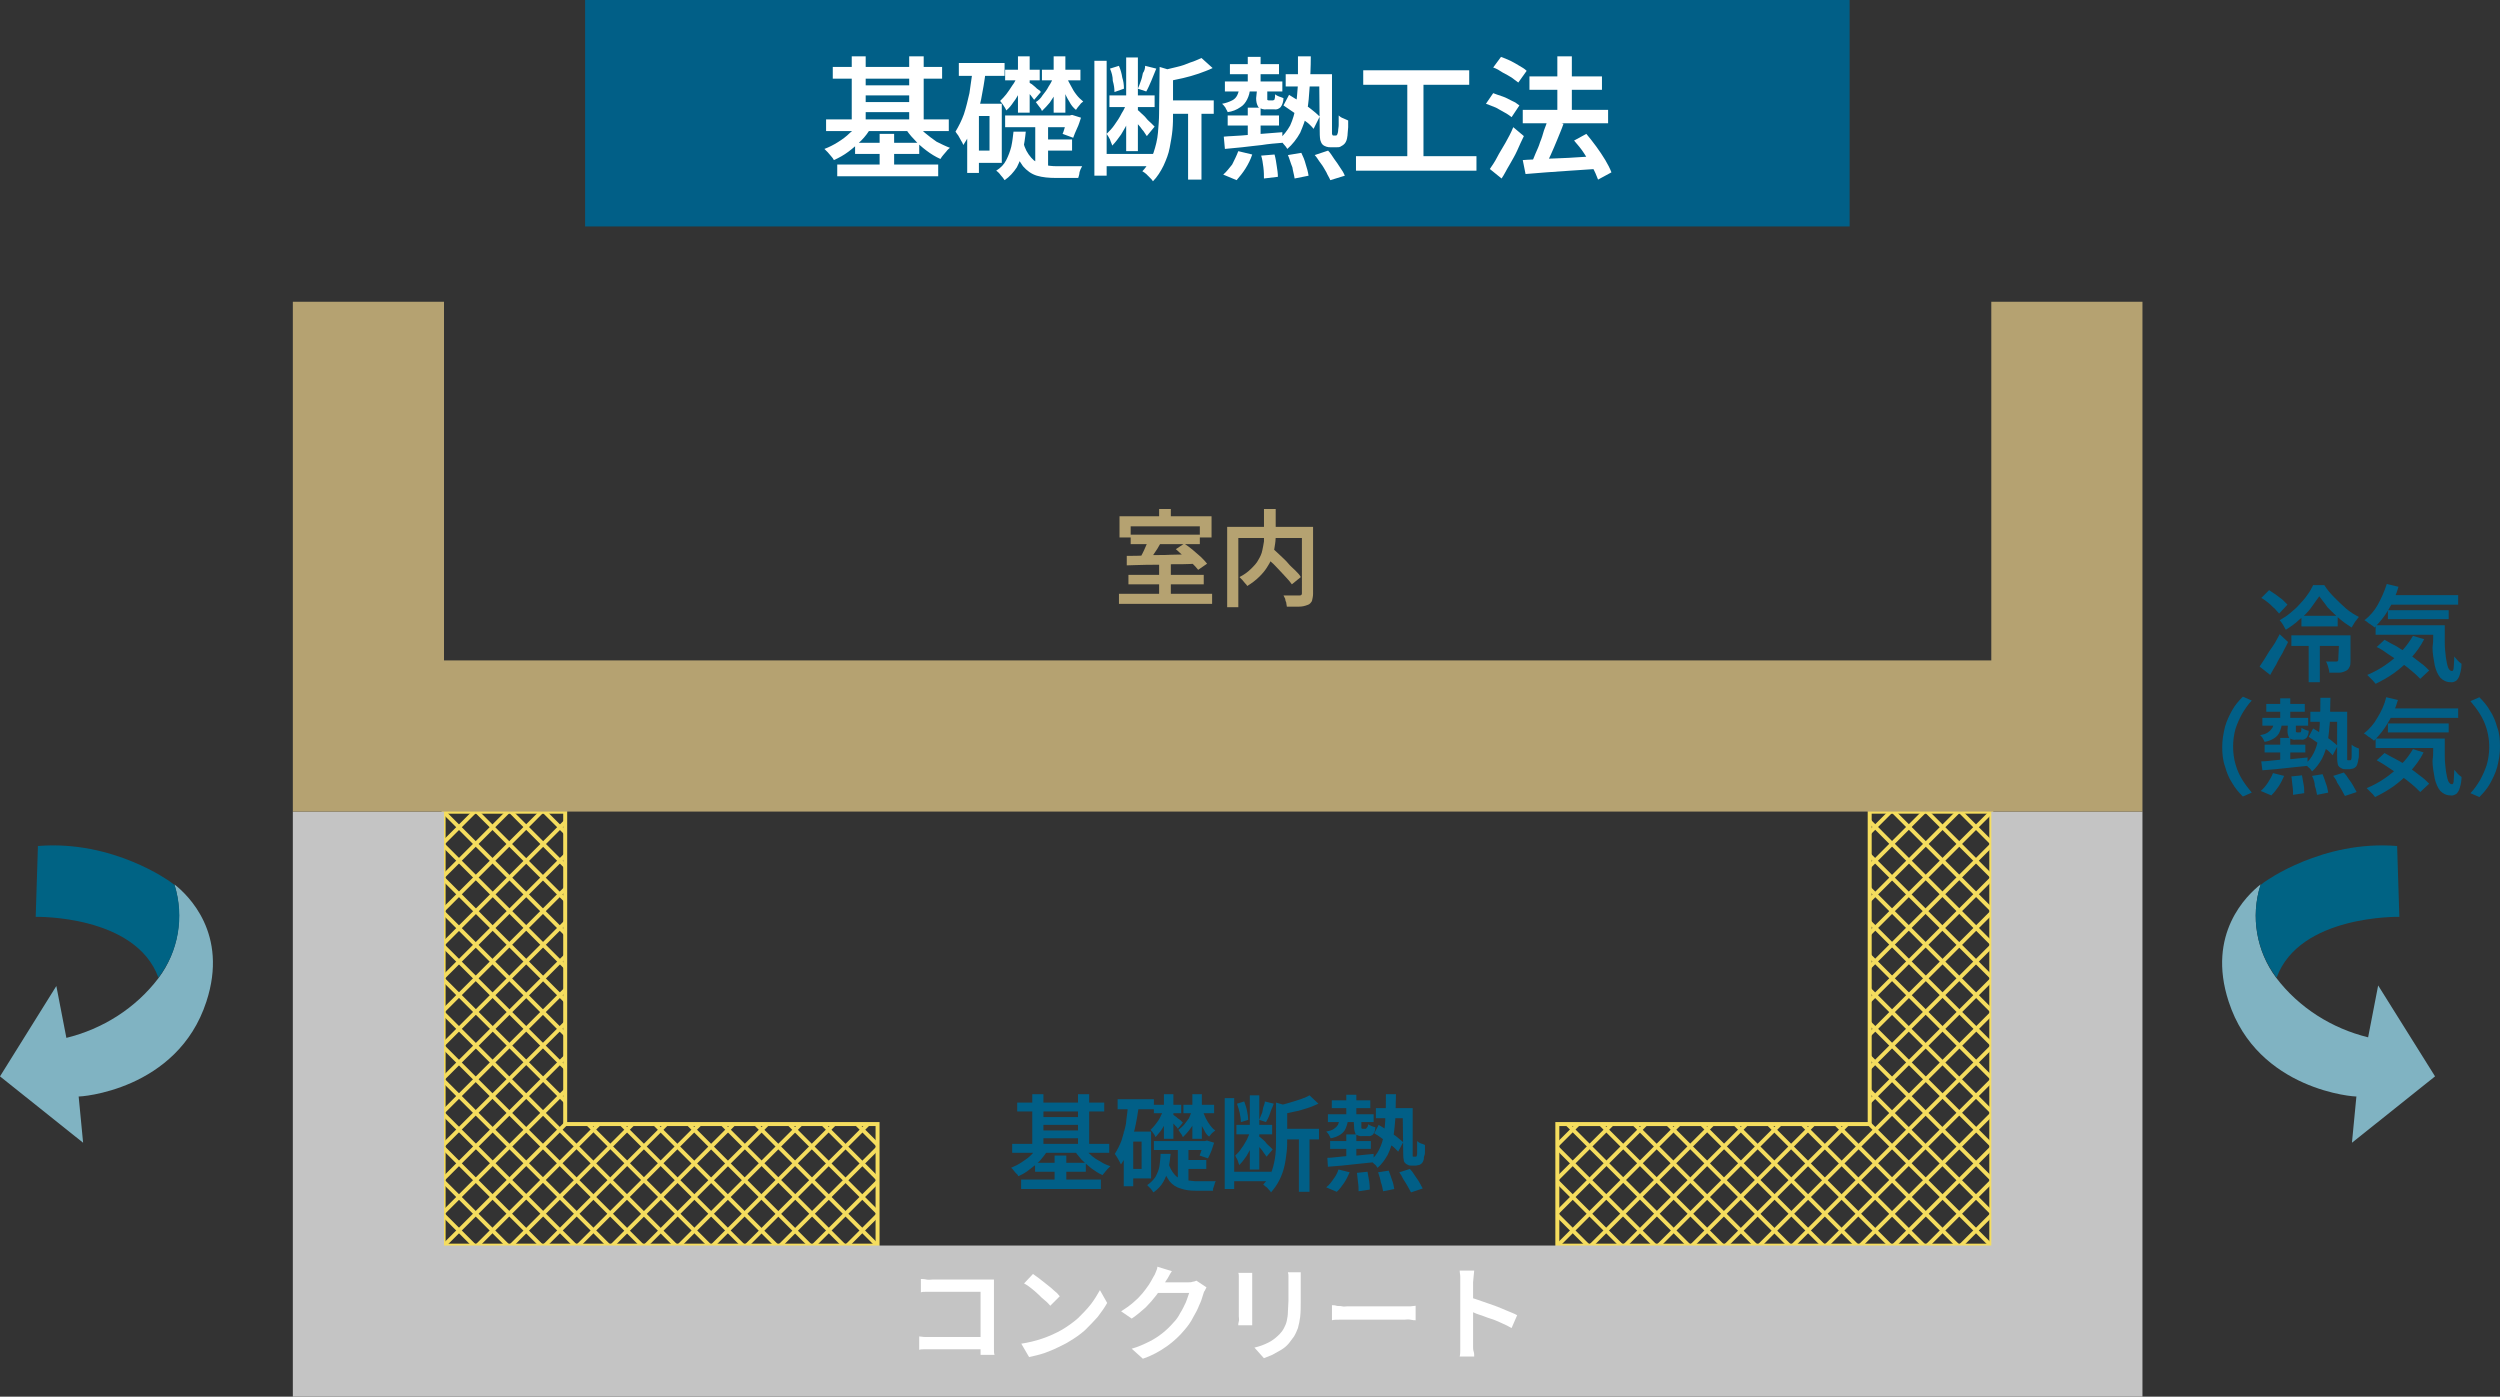 <?xml version="1.0" encoding="utf-8"?>
<!-- Generator: Adobe Illustrator 26.2.1, SVG Export Plug-In . SVG Version: 6.00 Build 0)  -->
<svg version="1.1" id="レイヤー_1" xmlns="http://www.w3.org/2000/svg" xmlns:xlink="http://www.w3.org/1999/xlink" x="0px"
	 y="0px" width="448.2px" height="250.4px" viewBox="0 0 448.2 250.4" style="enable-background:new 0 0 448.2 250.4;"
	 xml:space="preserve">
<rect x="0" y="0" width="448.2" height="250.4" fill="#333333" stroke="none"/>
<style type="text/css">
	.st0{fill:#015F87;}
	.st1{fill:#FFFFFF;}
	.st2{clip-path:url(#SVGID_00000023270261012046335920000017370271940688768954_);}
	.st3{fill:none;stroke:#F5DD5E;stroke-width:0.714;stroke-miterlimit:10;}
	.st4{clip-path:url(#SVGID_00000071527338021526199930000013213254187728643252_);}
	.st5{fill:#B5A271;}
	.st6{fill:#C4C4C4;}
	.st7{fill:#80B3C2;}
	.st8{fill:#006384;}
</style>
<rect id="長方形_48077" x="104.9" class="st0" width="226.7" height="40.6"/>
<path id="パス_653713" class="st1" d="M154.1,22l2.1,0.8c-0.5,0.9-1.1,1.7-1.8,2.4c-0.7,0.7-1.5,1.4-2.3,2
	c-0.8,0.6-1.7,1.1-2.6,1.5c-0.1-0.2-0.3-0.5-0.5-0.7c-0.2-0.2-0.4-0.5-0.6-0.7c-0.2-0.2-0.4-0.4-0.6-0.6c0.8-0.3,1.6-0.7,2.4-1.2
	c0.8-0.5,1.5-1,2.2-1.7C153.1,23.3,153.6,22.6,154.1,22z M148.1,21.4h22v2.1h-22L148.1,21.4z M149.3,12h19.6v2.1h-19.6L149.3,12z
	 M150.1,29.5h18.1v2.1h-18.1L150.1,29.5z M152.7,10.1h2.5v12.4h-2.5V10.1z M153.3,25.6h11.5v2h-11.5L153.3,25.6z M154.2,15.3h9.8
	v1.8h-9.8V15.3z M154.2,18.3h9.8v1.8h-9.8V18.3z M157.7,24h2.6v6.7h-2.6V24z M164.2,22c0.5,0.7,1,1.3,1.6,1.8
	c0.7,0.6,1.4,1.1,2.1,1.6c0.8,0.4,1.6,0.8,2.4,1.1c-0.2,0.2-0.4,0.3-0.6,0.6c-0.2,0.2-0.4,0.5-0.6,0.7c-0.2,0.2-0.3,0.4-0.5,0.7
	c-0.9-0.4-1.7-0.9-2.5-1.5c-0.8-0.6-1.6-1.3-2.2-2c-0.7-0.7-1.3-1.5-1.8-2.3L164.2,22z M163,10.1h2.6v12.4H163V10.1z"/>
<path id="パス_653714" class="st1" d="M174.4,12.5l2.3,0.4c-0.2,1.7-0.5,3.3-0.8,4.9c-0.3,1.5-0.8,3-1.3,4.5
	c-0.5,1.3-1.1,2.5-1.9,3.7c-0.1-0.3-0.2-0.5-0.4-0.8c-0.2-0.3-0.3-0.6-0.5-0.9s-0.4-0.5-0.5-0.7c0.6-1,1.1-2,1.5-3.1
	c0.4-1.2,0.7-2.5,1-3.8C174,15.3,174.2,13.9,174.4,12.5z M171.9,11.3h8.2v2.3h-8.2V11.3z M173.4,18.6h2.1V31h-2.1V18.6z M174.4,18.6
	h5.2v10.6h-5.2V27h3v-6.2h-3L174.4,18.6z M181.7,23.6h2.2c-0.1,1.1-0.3,2.3-0.5,3.4c-0.2,1-0.6,2-1.1,3c-0.6,0.9-1.3,1.7-2.2,2.3
	c-0.2-0.3-0.4-0.6-0.7-0.9c-0.2-0.3-0.5-0.6-0.8-0.8c0.8-0.5,1.4-1.1,1.8-1.9c0.4-0.8,0.7-1.6,0.9-2.4
	C181.5,25.4,181.6,24.5,181.7,23.6L181.7,23.6z M182.4,13.7l1.4,0.8c-0.2,0.7-0.5,1.3-0.9,1.9c-0.4,0.6-0.7,1.3-1.2,1.9
	c-0.4,0.6-0.8,1.1-1.3,1.5c-0.1-0.3-0.3-0.6-0.5-0.9c-0.2-0.3-0.4-0.6-0.6-0.8c0.4-0.4,0.8-0.8,1.1-1.2c0.4-0.5,0.7-1,1.1-1.6
	C181.9,14.8,182.1,14.3,182.4,13.7L182.4,13.7z M180.2,20.7h12v2.1h-12L180.2,20.7z M180.2,12.5h6.2v1.9h-6.2V12.5z M183.5,25.6
	c0.2,1,0.7,1.9,1.4,2.7c0.5,0.6,1.2,1,2,1.2c0.9,0.2,1.7,0.3,2.6,0.3h0.6c0.3,0,0.6,0,1,0s0.8,0,1.1,0h1.8c-0.1,0.2-0.2,0.4-0.3,0.6
	c-0.1,0.3-0.2,0.5-0.2,0.8c-0.1,0.3-0.1,0.5-0.2,0.7h-4.1c-1.1,0-2.3-0.1-3.3-0.4c-1-0.3-1.8-0.9-2.5-1.7c-0.8-1.1-1.4-2.3-1.7-3.6
	L183.5,25.6z M182.5,10.1h2.1v10.1h-2.1V10.1z M184.5,14.8c0.2,0.1,0.3,0.2,0.5,0.3c0.2,0.2,0.4,0.3,0.6,0.5s0.4,0.4,0.6,0.5
	c0.2,0.1,0.3,0.2,0.4,0.4l-1.2,1.4c-0.2-0.3-0.4-0.5-0.6-0.8c-0.3-0.3-0.5-0.6-0.8-0.9s-0.5-0.5-0.7-0.7L184.5,14.8z M185.6,21.4
	h2.3v9.4l-2.3-1V21.4z M188.9,13.7l1.4,0.8c-0.2,0.7-0.5,1.3-0.9,2c-0.4,0.7-0.8,1.3-1.2,1.9c-0.4,0.5-0.9,1-1.4,1.5
	c-0.1-0.3-0.3-0.6-0.5-0.8c-0.2-0.3-0.4-0.5-0.6-0.8c0.5-0.3,0.9-0.7,1.2-1.2c0.4-0.5,0.8-1,1.1-1.6
	C188.4,14.9,188.7,14.3,188.9,13.7L188.9,13.7z M186.7,25h5.5v2h-5.4L186.7,25z M186.8,12.5h6.9v1.9h-6.9V12.5z M188.9,10.1h2.1
	v10.1h-2.1V10.1z M191.2,13.7c0.2,0.6,0.5,1.2,0.8,1.7c0.3,0.6,0.6,1.1,1,1.6c0.3,0.4,0.7,0.8,1.2,1.2c-0.3,0.2-0.5,0.4-0.7,0.7
	c-0.2,0.2-0.4,0.5-0.6,0.8c-0.5-0.4-0.9-0.9-1.2-1.5c-0.4-0.6-0.7-1.3-1-2c-0.3-0.7-0.5-1.4-0.7-2.1L191.2,13.7z M191.4,20.7h0.4
	l0.4-0.1l1.6,0.5c-0.2,0.6-0.4,1.3-0.7,1.9s-0.5,1.2-0.7,1.7l-1.9-0.7c0.2-0.4,0.3-0.9,0.5-1.5s0.3-1.1,0.5-1.6L191.4,20.7z"/>
<path id="パス_653715" class="st1" d="M196.2,10.9h2.2v20.6h-2.2V10.9z M197.6,27.6h9.1v2.2h-9.1V27.6z M202.1,18.2l1.4,0.6
	c-0.3,0.9-0.7,1.8-1.1,2.7c-0.4,0.9-0.9,1.8-1.4,2.6c-0.5,0.7-1,1.4-1.6,2c-0.1-0.4-0.3-0.7-0.4-1.1c-0.2-0.4-0.4-0.7-0.6-1
	c0.5-0.5,1-1,1.4-1.6c0.5-0.7,0.9-1.3,1.3-2.1C201.5,19.7,201.8,19,202.1,18.2L202.1,18.2z M198.9,17.1h8.1v2.1h-8.1V17.1z
	 M199,12.3l1.6-0.5c0.3,0.7,0.5,1.4,0.6,2.1c0.2,0.6,0.3,1.3,0.3,2l-1.7,0.6c0-0.7-0.1-1.3-0.3-2C199.5,13.7,199.3,13,199,12.3
	L199,12.3z M201.9,10.3h2.1v16.8h-2.1V10.3z M203.9,19.7c0.2,0.1,0.4,0.3,0.7,0.6s0.6,0.5,0.9,0.9s0.6,0.6,0.9,0.9
	c0.3,0.3,0.5,0.5,0.6,0.6l-1.4,1.7c-0.2-0.3-0.4-0.6-0.6-0.9c-0.3-0.3-0.5-0.7-0.8-1s-0.6-0.7-0.8-1s-0.5-0.6-0.7-0.8L203.9,19.7z
	 M205.3,11.8l2,0.5c-0.3,0.7-0.6,1.5-0.9,2.2s-0.6,1.4-0.9,1.9l-1.5-0.5c0.2-0.4,0.3-0.8,0.5-1.3s0.3-1,0.4-1.5
	C205.2,12.7,205.3,12.2,205.3,11.8L205.3,11.8z M207.9,12l3,0.9c0,0.2-0.2,0.3-0.6,0.4v7.1c0,0.9,0,1.8-0.1,2.9
	c-0.1,1.1-0.3,2.1-0.5,3.2c-0.2,1.1-0.6,2.1-1.1,3.2c-0.5,1-1.1,2-1.9,2.8c-0.1-0.2-0.3-0.4-0.5-0.6c-0.2-0.2-0.4-0.4-0.7-0.7
	c-0.2-0.2-0.4-0.3-0.7-0.5c0.9-0.9,1.5-2.1,2-3.3c0.4-1.2,0.7-2.4,0.8-3.6c0.1-1.2,0.2-2.4,0.2-3.4L207.9,12z M215.4,10.4l2,1.8
	c-0.8,0.4-1.7,0.7-2.5,1c-0.9,0.3-1.9,0.6-2.8,0.8c-1,0.2-1.9,0.4-2.8,0.6c-0.1-0.3-0.2-0.7-0.3-1c-0.1-0.3-0.3-0.7-0.5-1
	c0.8-0.2,1.7-0.4,2.5-0.6c0.9-0.2,1.7-0.5,2.4-0.8C214.1,11,214.7,10.7,215.4,10.4L215.4,10.4z M209,18h8.6v2.4H209V18z M213,19.2
	h2.4v13H213V19.2z"/>
<path id="パス_653716" class="st1" d="M222.2,15.8h1.9c0,0.7-0.2,1.4-0.5,2c-0.3,0.6-0.7,1.1-1.2,1.4c-0.7,0.5-1.5,0.8-2.3,0.9
	c-0.1-0.3-0.3-0.5-0.4-0.8c-0.2-0.3-0.4-0.5-0.6-0.7c0.6-0.1,1.2-0.3,1.8-0.6c0.4-0.2,0.7-0.5,0.9-0.9
	C222,16.7,222.1,16.3,222.2,15.8z M222,27.1l2.5,0.6c-0.3,0.9-0.7,1.7-1.2,2.5c-0.5,0.8-1,1.4-1.6,2.1l-2.4-1
	c0.6-0.5,1.1-1.2,1.6-1.8C221.3,28.7,221.7,27.9,222,27.1L222,27.1z M219.4,24.5c0.9-0.1,1.9-0.1,3.1-0.2s2.3-0.2,3.6-0.3l3.8-0.3
	v1.9c-1.2,0.1-2.5,0.2-3.7,0.4c-1.2,0.1-2.4,0.3-3.5,0.4c-1.1,0.1-2.2,0.2-3.1,0.3L219.4,24.5z M219.6,14.6h10.3v1.8h-10.3
	L219.6,14.6z M220.1,20.7h9.2v1.8h-9.2L220.1,20.7z M220.5,11.5h8.8v1.8h-8.8V11.5z M223.7,10.2h2.3v5.3h-2.3V10.2z M223.7,19.3h2.3
	v5.8h-2.3V19.3z M225.4,15.7h1.8v1.8c0,0.1,0,0.3,0,0.4c0,0,0.1,0.1,0.3,0.1h0.7c0.1,0,0.3-0.1,0.3-0.2c0.1-0.3,0.1-0.6,0.1-0.9
	c0.2,0.2,0.5,0.3,0.7,0.4c0.3,0.1,0.6,0.2,0.8,0.3c0,0.6-0.2,1.2-0.5,1.6c-0.3,0.3-0.7,0.5-1.2,0.4h-1.3c-0.5,0.1-1.1-0.1-1.5-0.4
	c-0.3-0.5-0.4-1-0.4-1.6L225.4,15.7z M226.1,27.9l2.4-0.2c0.2,0.7,0.3,1.4,0.4,2.1c0.1,0.6,0.2,1.3,0.2,1.9l-2.5,0.3
	c0-0.5,0-1.2-0.1-2S226.3,28.5,226.1,27.9L226.1,27.9z M232.7,10.1h2.3c0,2-0.1,3.8-0.2,5.4c-0.1,1.5-0.2,3.1-0.5,4.6
	c-0.2,1.3-0.7,2.5-1.2,3.7c-0.6,1.1-1.4,2.1-2.3,2.9c-0.2-0.3-0.4-0.6-0.7-0.9c-0.2-0.3-0.5-0.5-0.8-0.8c0.8-0.7,1.5-1.6,2-2.5
	c0.5-1.1,0.8-2.2,1-3.3c0.2-1.4,0.3-2.8,0.4-4.1C232.7,13.5,232.7,11.9,232.7,10.1L232.7,10.1z M230.1,18.9l1-1.9
	c0.6,0.4,1.3,0.8,2,1.2c0.7,0.5,1.4,0.9,2,1.4c0.5,0.4,1,0.8,1.5,1.3l-1.1,2.2c-0.4-0.5-0.9-1-1.5-1.4c-0.6-0.5-1.3-1-2-1.5
	C231.3,19.7,230.7,19.3,230.1,18.9L230.1,18.9z M230.5,13.3h7.2v2.2h-7.2V13.3z M230.9,27.8l2.4-0.4c0.3,0.6,0.6,1.3,0.8,2.1
	c0.2,0.6,0.4,1.3,0.5,2l-2.5,0.5c-0.1-0.7-0.3-1.3-0.4-2C231.4,29.3,231.2,28.5,230.9,27.8L230.9,27.8z M235.7,27.8l2.4-0.8
	c0.4,0.4,0.7,0.9,1.1,1.5c0.4,0.5,0.7,1,1.1,1.6c0.3,0.4,0.6,0.9,0.8,1.4l-2.6,0.8c-0.2-0.5-0.5-0.9-0.7-1.4c-0.3-0.5-0.6-1.1-1-1.6
	S236.1,28.2,235.7,27.8L235.7,27.8z M236.5,13.3h2.3v9.9c0,0.3,0,0.5,0,0.7c0,0.1,0,0.2,0.1,0.3c0,0.1,0.1,0.1,0.2,0.1h0.3
	c0.1,0,0.2,0,0.3-0.1c0.1-0.2,0.2-0.5,0.2-0.7c0-0.4,0.1-0.7,0.1-1.1c0-0.5,0-1,0-1.7c0.2,0.2,0.5,0.4,0.8,0.5
	c0.3,0.1,0.6,0.3,0.9,0.4c0,0.4,0,0.8,0,1.2c0,0.4-0.1,0.8-0.1,1.2s-0.1,0.6-0.1,0.8c-0.1,0.5-0.3,0.9-0.7,1.2
	c-0.2,0.1-0.3,0.2-0.5,0.3c-0.2,0.1-0.4,0.1-0.7,0.1h-1c-0.3,0-0.5,0-0.8-0.1c-0.3-0.1-0.5-0.2-0.7-0.4c-0.2-0.2-0.3-0.5-0.4-0.8
	c-0.1-0.6-0.1-1.2-0.1-1.8L236.5,13.3z"/>
<path id="パス_653717" class="st1" d="M243.1,28h21.6v2.6h-21.6V28z M244.4,12.6h19v2.6h-19V12.6z M252.3,14.1h2.9V29h-2.9V14.1z"
	/>
<path id="パス_653718" class="st1" d="M266.4,18.6l1.3-1.9c0.5,0.2,1.1,0.4,1.7,0.6c0.6,0.2,1.1,0.5,1.7,0.8
	c0.5,0.2,0.9,0.5,1.3,0.8L271,21c-0.4-0.3-0.8-0.6-1.2-0.8c-0.5-0.3-1.1-0.6-1.6-0.9C267.5,19,266.9,18.8,266.4,18.6z M267.1,30.3
	c0.4-0.6,0.9-1.3,1.3-2.1s1-1.7,1.5-2.6s1-1.8,1.4-2.8l1.9,1.6c-0.4,0.8-0.8,1.7-1.2,2.6c-0.4,0.9-0.9,1.7-1.4,2.6
	c-0.5,0.8-0.9,1.7-1.4,2.4L267.1,30.3z M267.7,12.1l1.4-1.9c0.5,0.2,1.1,0.4,1.7,0.7c0.6,0.3,1.1,0.6,1.6,0.9
	c0.5,0.3,0.9,0.5,1.3,0.9l-1.5,2.1c-0.4-0.3-0.8-0.6-1.2-0.9c-0.5-0.3-1-0.6-1.6-0.9C268.8,12.6,268.3,12.3,267.7,12.1L267.7,12.1z
	 M273,19.7h15.3v2.4H273V19.7z M273,28.7c1.1-0.1,2.3-0.1,3.7-0.2c1.4-0.1,2.9-0.1,4.5-0.2c1.6-0.1,3.2-0.2,4.8-0.3l0,2.3
	c-1.5,0.1-3,0.2-4.5,0.3c-1.5,0.1-3,0.2-4.3,0.3c-1.4,0.1-2.6,0.2-3.7,0.3L273,28.7z M274.2,13.7h13v2.4h-13V13.7z M277.5,21.4
	l2.8,0.8c-0.3,0.9-0.7,1.8-1.1,2.8c-0.4,1-0.8,1.9-1.2,2.8c-0.4,0.9-0.8,1.7-1.2,2.3l-2.3-0.8c0.3-0.5,0.5-1.1,0.8-1.8
	s0.6-1.3,0.8-2c0.3-0.7,0.5-1.4,0.7-2.1C277.1,22.7,277.3,22,277.5,21.4L277.5,21.4z M279.2,10.1h2.6v11.4h-2.6V10.1z M282.2,25.2
	l2.2-1.2c0.6,0.7,1.2,1.5,1.8,2.3c0.6,0.8,1.1,1.6,1.6,2.4c0.4,0.7,0.8,1.4,1.1,2.2l-2.4,1.3c-0.3-0.8-0.6-1.5-1-2.2
	c-0.4-0.8-1-1.7-1.5-2.5S282.8,25.9,282.2,25.2L282.2,25.2z"/>
<path id="パス_653728" class="st0" d="M405.1,119.5c0.3-0.5,0.7-1,1.1-1.7s0.8-1.3,1.3-2s0.8-1.4,1.2-2.1l1.5,1.4
	c-0.3,0.7-0.7,1.3-1,2c-0.4,0.7-0.8,1.3-1.1,2c-0.4,0.7-0.8,1.3-1.1,1.9L405.1,119.5z M405.4,107.2l1.4-1.4c0.4,0.3,0.8,0.5,1.2,0.8
	s0.8,0.6,1.2,0.9c0.3,0.3,0.6,0.6,0.9,0.9l-1.5,1.6c-0.3-0.3-0.5-0.6-0.8-0.9c-0.4-0.3-0.7-0.7-1.1-1
	C406.2,107.7,405.8,107.4,405.4,107.2z M415.8,106.9c-0.5,0.7-1,1.4-1.5,2.1c-0.6,0.8-1.3,1.5-2.1,2.1c-0.7,0.7-1.6,1.3-2.4,1.8
	c-0.1-0.2-0.3-0.5-0.5-0.9c-0.2-0.3-0.4-0.6-0.6-0.8c0.7-0.4,1.3-0.8,1.9-1.3c0.6-0.5,1.2-1,1.7-1.6c0.5-0.5,1-1.1,1.4-1.7
	c0.4-0.5,0.7-1.1,1-1.7h2c0.5,0.8,1.1,1.5,1.8,2.2c0.7,0.7,1.4,1.4,2.1,2c0.7,0.6,1.5,1.1,2.3,1.5c-0.2,0.3-0.5,0.6-0.7,0.9
	c-0.2,0.3-0.4,0.7-0.6,1c-0.8-0.5-1.5-1-2.2-1.6c-0.7-0.6-1.4-1.3-2.1-2C416.9,108.3,416.3,107.6,415.8,106.9L415.8,106.9z
	 M410.8,113.9h9.5v1.9h-9.5L410.8,113.9z M412.6,110.4h6.5v1.9h-6.5V110.4z M413.9,115h2v7.3h-2V115z M419.4,113.9h2v4.6
	c0,0.4,0,0.8-0.2,1.1c-0.1,0.3-0.4,0.6-0.7,0.7c-0.4,0.2-0.8,0.3-1.2,0.3c-0.5,0-1,0-1.7,0c0-0.3-0.1-0.7-0.2-1
	c-0.1-0.3-0.2-0.7-0.4-1c0.4,0,0.8,0,1.2,0s0.6,0,0.7,0c0.1,0,0.2,0,0.2-0.1c0.1-0.1,0.1-0.1,0.1-0.2L419.4,113.9z"/>
<path id="パス_653729" class="st0" d="M427.9,104.7l2.1,0.5c-0.4,1.4-1,2.8-1.8,4.1c-0.7,1.2-1.5,2.2-2.5,3.2
	c-0.2-0.2-0.3-0.3-0.5-0.4c-0.2-0.2-0.5-0.3-0.7-0.5s-0.4-0.3-0.6-0.4c1-0.8,1.8-1.7,2.4-2.8C426.9,107.3,427.5,106,427.9,104.7z
	 M432.6,114l2,0.6c-0.6,1.2-1.4,2.3-2.3,3.3c-0.9,1-1.9,1.9-3,2.7c-1.1,0.8-2.2,1.4-3.4,2c-0.1-0.2-0.3-0.3-0.4-0.5
	c-0.2-0.2-0.4-0.4-0.6-0.6c-0.2-0.2-0.4-0.4-0.5-0.5c1.2-0.5,2.3-1.1,3.3-1.8c1-0.7,2-1.5,2.8-2.4C431.3,116,432,115,432.6,114z
	 M425.9,112.1h11v1.7h-11L425.9,112.1z M426.1,116l1.4-1.3c0.7,0.4,1.4,0.8,2.2,1.2c0.7,0.5,1.5,0.9,2.2,1.4c0.7,0.5,1.4,1,2,1.5
	c0.6,0.4,1.1,0.9,1.6,1.4l-1.6,1.5c-0.5-0.5-1-1-1.5-1.4c-0.6-0.5-1.2-1-2-1.5c-0.7-0.5-1.4-1-2.2-1.5
	C427.5,116.8,426.8,116.3,426.1,116L426.1,116z M427.9,106.7h12.8v1.7h-12.8L427.9,106.7z M428.1,109.4H439v1.6h-10.9V109.4z
	 M436.2,112.1h2.1c0,1.2,0,2.2,0,3.2c0,0.9,0.1,1.7,0.2,2.6c0.1,0.6,0.2,1.2,0.4,1.8c0.2,0.4,0.4,0.6,0.7,0.6c0.2,0,0.3-0.3,0.3-0.7
	s0.1-1.1,0.1-1.9c0.2,0.2,0.4,0.5,0.6,0.7c0.2,0.2,0.4,0.4,0.7,0.6c0,0.6-0.1,1.3-0.3,1.9c-0.1,0.4-0.3,0.8-0.6,1.1
	c-0.3,0.2-0.7,0.4-1.1,0.3c-0.7,0-1.3-0.3-1.8-0.8c-0.5-0.6-0.8-1.4-1-2.2c-0.2-1.1-0.4-2.2-0.4-3.2
	C436.3,114.9,436.2,113.6,436.2,112.1L436.2,112.1z"/>
<path id="パス_653730" class="st0" d="M398.4,133.9c0-1.2,0.2-2.4,0.5-3.6c0.3-1.1,0.8-2.1,1.3-3c0.5-0.9,1.2-1.7,1.9-2.4l1.6,0.7
	c-0.7,0.7-1.2,1.5-1.7,2.3c-0.5,0.9-0.9,1.8-1.2,2.7c-0.6,2.1-0.6,4.4,0,6.5c0.3,1,0.7,1.9,1.2,2.7c0.5,0.8,1.1,1.6,1.7,2.3
	l-1.6,0.7c-0.7-0.7-1.4-1.5-1.9-2.4c-0.6-0.9-1-1.9-1.3-3C398.5,136.3,398.4,135.1,398.4,133.9z"/>
<path id="パス_653731" class="st0" d="M407.6,129.6h1.5c0,0.5-0.2,1.1-0.4,1.6c-0.2,0.5-0.5,0.8-0.9,1.1c-0.6,0.4-1.2,0.6-1.8,0.7
	c-0.1-0.2-0.2-0.4-0.3-0.6c-0.1-0.2-0.3-0.4-0.5-0.6c0.5-0.1,1-0.2,1.4-0.5c0.3-0.2,0.5-0.4,0.7-0.7
	C407.5,130.4,407.6,130,407.6,129.6z M407.5,138.6l2,0.5c-0.3,0.7-0.6,1.3-1,1.9c-0.4,0.6-0.8,1.1-1.3,1.6l-1.9-0.8
	c0.5-0.4,0.9-0.9,1.3-1.5C406.9,139.8,407.3,139.2,407.5,138.6L407.5,138.6z M405.4,136.5c0.7,0,1.5-0.1,2.4-0.2
	c0.9-0.1,1.9-0.2,2.9-0.2l3-0.3v1.5c-1,0.1-2,0.2-2.9,0.3c-1,0.1-1.9,0.2-2.8,0.3l-2.4,0.2L405.4,136.5z M405.6,128.7h8.2v1.4h-8.2
	V128.7z M406,133.5h7.3v1.4H406V133.5z M406.3,126.2h6.9v1.4h-6.9L406.3,126.2z M408.8,125.2h1.8v4.2h-1.8L408.8,125.2z
	 M408.8,132.3h1.8v4.6h-1.8L408.8,132.3z M410.2,129.5h1.4v1.4c0,0.1,0,0.2,0,0.3c0,0,0.1,0.1,0.2,0.1h0.5c0.1,0,0.2,0,0.2-0.1
	c0.1-0.2,0.1-0.5,0.1-0.7c0.2,0.1,0.4,0.2,0.6,0.3c0.3,0.1,0.5,0.2,0.7,0.2c0,0.5-0.1,0.9-0.4,1.3c-0.3,0.2-0.6,0.4-0.9,0.3h-1
	c-0.4,0.1-0.9-0.1-1.2-0.3c-0.2-0.4-0.3-0.8-0.3-1.3L410.2,129.5z M410.8,139.2l1.9-0.2c0.1,0.6,0.2,1.1,0.3,1.7
	c0.1,0.5,0.1,1,0.1,1.5l-2,0.3c0-0.4,0-1-0.1-1.6S410.9,139.7,410.8,139.2L410.8,139.2z M416,125.1h1.8c0,1.6-0.1,3-0.1,4.3
	c-0.1,1.2-0.2,2.4-0.4,3.6c-0.2,1-0.5,2-1,3c-0.5,0.9-1.1,1.7-1.8,2.3c-0.2-0.3-0.3-0.5-0.6-0.7c-0.2-0.2-0.4-0.4-0.7-0.6
	c0.7-0.5,1.2-1.2,1.6-2c0.4-0.8,0.7-1.7,0.8-2.6c0.2-1.1,0.3-2.2,0.3-3.3C416,127.8,416,126.5,416,125.1L416,125.1z M413.9,132.1
	l0.8-1.5c0.5,0.3,1,0.6,1.6,1c0.6,0.4,1.1,0.7,1.6,1.1c0.4,0.3,0.8,0.7,1.2,1l-0.9,1.7c-0.4-0.4-0.7-0.8-1.2-1.1
	c-0.5-0.4-1-0.8-1.6-1.2S414.4,132.4,413.9,132.1z M414.2,127.6h5.7v1.8h-5.7V127.6z M414.5,139.1l1.9-0.3c0.2,0.5,0.4,1.1,0.6,1.7
	c0.2,0.5,0.3,1,0.4,1.6l-2,0.4c-0.1-0.5-0.2-1.1-0.4-1.6C415,140.3,414.8,139.7,414.5,139.1z M418.3,139.1l1.9-0.6
	c0.3,0.3,0.6,0.7,0.9,1.2c0.3,0.4,0.6,0.8,0.8,1.2c0.2,0.4,0.4,0.7,0.6,1.1l-2.1,0.7c-0.2-0.4-0.4-0.7-0.6-1.1
	c-0.2-0.4-0.5-0.8-0.8-1.3C418.9,139.9,418.6,139.5,418.3,139.1L418.3,139.1z M419,127.6h1.8v7.8c0,0.2,0,0.4,0,0.5
	c0,0.1,0,0.2,0,0.3c0,0.1,0.1,0.1,0.2,0.1h0.3c0.1,0,0.2,0,0.2-0.1c0.1-0.2,0.1-0.4,0.1-0.6c0-0.2,0-0.5,0-0.8c0-0.4,0-0.8,0-1.3
	c0.2,0.2,0.4,0.3,0.6,0.4c0.2,0.1,0.4,0.2,0.7,0.3c0,0.3,0,0.6,0,1c0,0.3,0,0.7-0.1,0.9c0,0.3-0.1,0.5-0.1,0.6
	c-0.1,0.4-0.2,0.7-0.5,0.9c-0.1,0.1-0.3,0.2-0.4,0.2c-0.2,0-0.4,0.1-0.5,0.1h-0.8c-0.2,0-0.4,0-0.6-0.1c-0.2-0.1-0.4-0.2-0.5-0.3
	c-0.2-0.2-0.3-0.4-0.3-0.6c-0.1-0.5-0.1-0.9-0.1-1.4L419,127.6z"/>
<path id="パス_653732" class="st0" d="M427.8,125l2.1,0.5c-0.4,1.4-1,2.8-1.8,4.1c-0.7,1.2-1.5,2.2-2.5,3.2
	c-0.2-0.2-0.3-0.3-0.5-0.4c-0.2-0.2-0.5-0.3-0.7-0.5c-0.2-0.2-0.4-0.3-0.6-0.4c1-0.8,1.8-1.7,2.4-2.8
	C426.9,127.6,427.5,126.3,427.8,125z M432.6,134.3l1.9,0.6c-0.6,1.2-1.4,2.3-2.3,3.3c-0.9,1-1.9,1.9-3,2.7c-1.1,0.8-2.2,1.4-3.4,2
	c-0.1-0.1-0.2-0.3-0.4-0.5c-0.2-0.2-0.4-0.4-0.6-0.6c-0.2-0.2-0.3-0.3-0.5-0.5c1.2-0.5,2.3-1.1,3.3-1.8c1-0.7,2-1.5,2.8-2.4
	C431.3,136.3,432,135.3,432.6,134.3L432.6,134.3z M425.9,132.4h11v1.7h-11L425.9,132.4z M426.1,136.3l1.4-1.3
	c0.7,0.4,1.4,0.8,2.2,1.2s1.5,0.9,2.2,1.4c0.7,0.5,1.4,1,2,1.5c0.6,0.4,1.1,0.9,1.6,1.4l-1.6,1.5c-0.5-0.5-1-1-1.5-1.4
	c-0.6-0.5-1.2-1-2-1.5c-0.7-0.5-1.4-1-2.2-1.5C427.5,137.1,426.8,136.7,426.1,136.3L426.1,136.3z M427.9,127h12.8v1.7h-12.8V127z
	 M428.1,129.7H439v1.6h-10.9V129.7z M436.2,132.4h2.1c0,1.2,0,2.2,0,3.2c0,0.9,0.1,1.7,0.2,2.6c0.1,0.6,0.2,1.2,0.4,1.8
	c0.2,0.4,0.4,0.6,0.7,0.6c0.2,0,0.3-0.3,0.3-0.7s0.1-1.1,0.1-1.9c0.2,0.2,0.4,0.5,0.6,0.7c0.2,0.2,0.4,0.4,0.7,0.6
	c0,0.6-0.1,1.3-0.3,1.9c-0.1,0.4-0.3,0.8-0.6,1.1c-0.3,0.2-0.7,0.4-1.1,0.3c-0.7,0-1.3-0.3-1.8-0.8c-0.5-0.6-0.8-1.4-1-2.2
	c-0.2-1.1-0.4-2.2-0.4-3.2C436.3,135.2,436.2,133.9,436.2,132.4z"/>
<path id="パス_653733" class="st0" d="M448.2,133.9c0,1.2-0.2,2.4-0.5,3.6c-0.3,1.1-0.8,2.1-1.3,3c-0.5,0.9-1.2,1.7-1.9,2.4
	l-1.6-0.7c0.7-0.7,1.2-1.5,1.7-2.3c0.5-0.9,0.9-1.8,1.2-2.7c0.9-3.1,0.5-6.5-1.2-9.2c-0.5-0.8-1.1-1.6-1.7-2.3l1.6-0.7
	c0.7,0.7,1.4,1.5,1.9,2.4c0.6,0.9,1,1.9,1.3,3C448.1,131.4,448.2,132.6,448.2,133.9z"/>
<g id="グループ_341263" transform="translate(79.529 145.521)">
	<g id="グループ_341256">
		<g id="グループ_341255">
			<g>
				<defs>
					<polygon id="SVGID_1_" points="21.8,56 21.8,0 0,0 0,77.8 77.8,77.8 77.8,56 					"/>
				</defs>
				<clipPath id="SVGID_00000077302379261245850780000017747878885944308633_">
					<use xlink:href="#SVGID_1_"  style="overflow:visible;"/>
				</clipPath>
				<g id="グループ_341254" style="clip-path:url(#SVGID_00000077302379261245850780000017747878885944308633_);">
					<g id="グループ_341253" transform="translate(-269.892 -28.869)">
						<g id="グループ_341251">
							<line id="線_14255" class="st3" x1="135.6" y1="0" x2="0" y2="135.6"/>
							<line id="線_14256" class="st3" x1="141.6" y1="0" x2="6" y2="135.6"/>
							<line id="線_14257" class="st3" x1="147.6" y1="0" x2="12.1" y2="135.6"/>
							<line id="線_14258" class="st3" x1="153.7" y1="0" x2="18.1" y2="135.6"/>
							<line id="線_14259" class="st3" x1="159.7" y1="0" x2="24.1" y2="135.6"/>
							<line id="線_14260" class="st3" x1="165.7" y1="0" x2="30.1" y2="135.6"/>
							<line id="線_14261" class="st3" x1="171.7" y1="0" x2="36.2" y2="135.6"/>
							<line id="線_14262" class="st3" x1="177.8" y1="0" x2="42.2" y2="135.6"/>
							<line id="線_14263" class="st3" x1="183.8" y1="0" x2="48.2" y2="135.6"/>
							<line id="線_14264" class="st3" x1="189.8" y1="0" x2="54.2" y2="135.6"/>
							<line id="線_14265" class="st3" x1="195.8" y1="0" x2="60.3" y2="135.6"/>
							<line id="線_14266" class="st3" x1="201.9" y1="0" x2="66.3" y2="135.6"/>
							<line id="線_14267" class="st3" x1="207.9" y1="0" x2="72.3" y2="135.6"/>
							<line id="線_14268" class="st3" x1="213.9" y1="0" x2="78.3" y2="135.6"/>
							<line id="線_14269" class="st3" x1="219.9" y1="0" x2="84.4" y2="135.6"/>
							<line id="線_14270" class="st3" x1="226" y1="0" x2="90.4" y2="135.6"/>
							<line id="線_14271" class="st3" x1="232" y1="0" x2="96.4" y2="135.6"/>
							<line id="線_14272" class="st3" x1="238" y1="0" x2="102.4" y2="135.6"/>
							<line id="線_14273" class="st3" x1="244" y1="0" x2="108.5" y2="135.6"/>
							<line id="線_14274" class="st3" x1="250.1" y1="0" x2="114.5" y2="135.6"/>
							<line id="線_14275" class="st3" x1="256.1" y1="0" x2="120.5" y2="135.6"/>
							<line id="線_14276" class="st3" x1="262.1" y1="0" x2="126.5" y2="135.6"/>
							<line id="線_14277" class="st3" x1="268.1" y1="0" x2="132.6" y2="135.6"/>
							<line id="線_14278" class="st3" x1="274.2" y1="0" x2="138.6" y2="135.6"/>
							<line id="線_14279" class="st3" x1="280.2" y1="0" x2="144.6" y2="135.6"/>
							<line id="線_14280" class="st3" x1="286.2" y1="0" x2="150.6" y2="135.6"/>
							<line id="線_14281" class="st3" x1="292.2" y1="0" x2="156.7" y2="135.6"/>
							<line id="線_14282" class="st3" x1="298.3" y1="0" x2="162.7" y2="135.6"/>
							<line id="線_14283" class="st3" x1="304.3" y1="0" x2="168.7" y2="135.6"/>
							<line id="線_14284" class="st3" x1="310.3" y1="0" x2="174.7" y2="135.6"/>
							<line id="線_14285" class="st3" x1="316.3" y1="0" x2="180.8" y2="135.6"/>
							<line id="線_14286" class="st3" x1="322.4" y1="0" x2="186.8" y2="135.6"/>
							<line id="線_14287" class="st3" x1="328.4" y1="0" x2="192.8" y2="135.6"/>
							<line id="線_14288" class="st3" x1="334.4" y1="0" x2="198.8" y2="135.6"/>
							<line id="線_14289" class="st3" x1="340.4" y1="0" x2="204.9" y2="135.6"/>
							<line id="線_14290" class="st3" x1="346.5" y1="0" x2="210.9" y2="135.6"/>
							<line id="線_14291" class="st3" x1="352.5" y1="0" x2="216.9" y2="135.6"/>
							<line id="線_14292" class="st3" x1="358.5" y1="0" x2="222.9" y2="135.6"/>
							<line id="線_14293" class="st3" x1="364.5" y1="0" x2="229" y2="135.6"/>
							<line id="線_14294" class="st3" x1="370.6" y1="0" x2="235" y2="135.6"/>
							<line id="線_14295" class="st3" x1="376.6" y1="0" x2="241" y2="135.6"/>
							<line id="線_14296" class="st3" x1="382.6" y1="0" x2="247" y2="135.6"/>
							<line id="線_14297" class="st3" x1="388.6" y1="0" x2="253.1" y2="135.6"/>
							<line id="線_14298" class="st3" x1="394.7" y1="0" x2="259.1" y2="135.6"/>
							<line id="線_14299" class="st3" x1="400.7" y1="0" x2="265.1" y2="135.6"/>
							<line id="線_14300" class="st3" x1="406.7" y1="0" x2="271.2" y2="135.6"/>
							<line id="線_14301" class="st3" x1="412.8" y1="0" x2="277.2" y2="135.6"/>
							<line id="線_14302" class="st3" x1="418.8" y1="0" x2="283.2" y2="135.6"/>
							<line id="線_14303" class="st3" x1="424.8" y1="0" x2="289.2" y2="135.6"/>
							<line id="線_14304" class="st3" x1="430.8" y1="0" x2="295.3" y2="135.6"/>
							<line id="線_14305" class="st3" x1="436.9" y1="0" x2="301.3" y2="135.6"/>
							<line id="線_14306" class="st3" x1="442.9" y1="0" x2="307.3" y2="135.6"/>
							<line id="線_14307" class="st3" x1="448.9" y1="0" x2="313.3" y2="135.6"/>
							<line id="線_14308" class="st3" x1="454.9" y1="0" x2="319.4" y2="135.6"/>
							<line id="線_14309" class="st3" x1="461" y1="0" x2="325.4" y2="135.6"/>
							<line id="線_14310" class="st3" x1="467" y1="0" x2="331.4" y2="135.6"/>
							<line id="線_14311" class="st3" x1="473" y1="0" x2="337.4" y2="135.6"/>
							<line id="線_14312" class="st3" x1="479" y1="0" x2="343.5" y2="135.6"/>
							<line id="線_14313" class="st3" x1="485.1" y1="0" x2="349.5" y2="135.6"/>
							<line id="線_14314" class="st3" x1="491.1" y1="0" x2="355.5" y2="135.6"/>
							<line id="線_14315" class="st3" x1="497.1" y1="0" x2="361.5" y2="135.6"/>
							<line id="線_14316" class="st3" x1="503.1" y1="0" x2="367.6" y2="135.6"/>
							<line id="線_14317" class="st3" x1="509.2" y1="0" x2="373.6" y2="135.6"/>
							<line id="線_14318" class="st3" x1="515.2" y1="0" x2="379.6" y2="135.6"/>
							<line id="線_14319" class="st3" x1="521.2" y1="0" x2="385.6" y2="135.6"/>
							<line id="線_14320" class="st3" x1="527.2" y1="0" x2="391.7" y2="135.6"/>
							<line id="線_14321" class="st3" x1="533.3" y1="0" x2="397.7" y2="135.6"/>
							<line id="線_14322" class="st3" x1="539.3" y1="0" x2="403.7" y2="135.6"/>
							<line id="線_14323" class="st3" x1="545.3" y1="0" x2="409.7" y2="135.6"/>
							<line id="線_14324" class="st3" x1="551.3" y1="0" x2="415.8" y2="135.6"/>
							<line id="線_14325" class="st3" x1="557.4" y1="0" x2="421.8" y2="135.6"/>
							<line id="線_14326" class="st3" x1="563.4" y1="0" x2="427.8" y2="135.6"/>
							<line id="線_14327" class="st3" x1="569.4" y1="0" x2="433.8" y2="135.6"/>
							<line id="線_14328" class="st3" x1="575.4" y1="0" x2="439.9" y2="135.6"/>
							<line id="線_14329" class="st3" x1="581.5" y1="0" x2="445.9" y2="135.6"/>
							<line id="線_14330" class="st3" x1="587.5" y1="0" x2="451.9" y2="135.6"/>
							<line id="線_14331" class="st3" x1="593.5" y1="0" x2="457.9" y2="135.6"/>
							<line id="線_14332" class="st3" x1="599.5" y1="0" x2="464" y2="135.6"/>
							<line id="線_14333" class="st3" x1="605.6" y1="0" x2="470" y2="135.6"/>
							<line id="線_14334" class="st3" x1="611.6" y1="0" x2="476" y2="135.6"/>
							<line id="線_14335" class="st3" x1="617.6" y1="0" x2="482" y2="135.6"/>
						</g>
						<g id="グループ_341252">
							<line id="線_14336" class="st3" x1="482" y1="0" x2="617.6" y2="135.6"/>
							<line id="線_14337" class="st3" x1="476" y1="0" x2="611.6" y2="135.6"/>
							<line id="線_14338" class="st3" x1="470" y1="0" x2="605.6" y2="135.6"/>
							<line id="線_14339" class="st3" x1="464" y1="0" x2="599.5" y2="135.6"/>
							<line id="線_14340" class="st3" x1="457.9" y1="0" x2="593.5" y2="135.6"/>
							<line id="線_14341" class="st3" x1="451.9" y1="0" x2="587.5" y2="135.6"/>
							<line id="線_14342" class="st3" x1="445.9" y1="0" x2="581.5" y2="135.6"/>
							<line id="線_14343" class="st3" x1="439.9" y1="0" x2="575.4" y2="135.6"/>
							<line id="線_14344" class="st3" x1="433.8" y1="0" x2="569.4" y2="135.6"/>
							<line id="線_14345" class="st3" x1="427.8" y1="0" x2="563.4" y2="135.6"/>
							<line id="線_14346" class="st3" x1="421.8" y1="0" x2="557.4" y2="135.6"/>
							<line id="線_14347" class="st3" x1="415.8" y1="0" x2="551.3" y2="135.6"/>
							<line id="線_14348" class="st3" x1="409.7" y1="0" x2="545.3" y2="135.6"/>
							<line id="線_14349" class="st3" x1="403.7" y1="0" x2="539.3" y2="135.6"/>
							<line id="線_14350" class="st3" x1="397.7" y1="0" x2="533.3" y2="135.6"/>
							<line id="線_14351" class="st3" x1="391.7" y1="0" x2="527.2" y2="135.6"/>
							<line id="線_14352" class="st3" x1="385.6" y1="0" x2="521.2" y2="135.6"/>
							<line id="線_14353" class="st3" x1="379.6" y1="0" x2="515.2" y2="135.6"/>
							<line id="線_14354" class="st3" x1="373.6" y1="0" x2="509.2" y2="135.6"/>
							<line id="線_14355" class="st3" x1="367.6" y1="0" x2="503.1" y2="135.6"/>
							<line id="線_14356" class="st3" x1="361.5" y1="0" x2="497.1" y2="135.6"/>
							<line id="線_14357" class="st3" x1="355.5" y1="0" x2="491.1" y2="135.6"/>
							<line id="線_14358" class="st3" x1="349.5" y1="0" x2="485.1" y2="135.6"/>
							<line id="線_14359" class="st3" x1="343.5" y1="0" x2="479" y2="135.6"/>
							<line id="線_14360" class="st3" x1="337.4" y1="0" x2="473" y2="135.6"/>
							<line id="線_14361" class="st3" x1="331.4" y1="0" x2="467" y2="135.6"/>
							<line id="線_14362" class="st3" x1="325.4" y1="0" x2="461" y2="135.6"/>
							<line id="線_14363" class="st3" x1="319.4" y1="0" x2="454.9" y2="135.6"/>
							<line id="線_14364" class="st3" x1="313.3" y1="0" x2="448.9" y2="135.6"/>
							<line id="線_14365" class="st3" x1="307.3" y1="0" x2="442.9" y2="135.6"/>
							<line id="線_14366" class="st3" x1="301.3" y1="0" x2="436.9" y2="135.6"/>
							<line id="線_14367" class="st3" x1="295.3" y1="0" x2="430.8" y2="135.6"/>
							<line id="線_14368" class="st3" x1="289.2" y1="0" x2="424.8" y2="135.6"/>
							<line id="線_14369" class="st3" x1="283.2" y1="0" x2="418.8" y2="135.6"/>
							<line id="線_14370" class="st3" x1="277.2" y1="0" x2="412.8" y2="135.6"/>
							<line id="線_14371" class="st3" x1="271.2" y1="0" x2="406.7" y2="135.6"/>
							<line id="線_14372" class="st3" x1="265.1" y1="0" x2="400.7" y2="135.6"/>
							<line id="線_14373" class="st3" x1="259.1" y1="0" x2="394.7" y2="135.6"/>
							<line id="線_14374" class="st3" x1="253.1" y1="0" x2="388.6" y2="135.6"/>
							<line id="線_14375" class="st3" x1="247" y1="0" x2="382.6" y2="135.6"/>
							<line id="線_14376" class="st3" x1="241" y1="0" x2="376.6" y2="135.6"/>
							<line id="線_14377" class="st3" x1="235" y1="0" x2="370.6" y2="135.6"/>
							<line id="線_14378" class="st3" x1="229" y1="0" x2="364.5" y2="135.6"/>
							<line id="線_14379" class="st3" x1="222.9" y1="0" x2="358.5" y2="135.6"/>
							<line id="線_14380" class="st3" x1="216.9" y1="0" x2="352.5" y2="135.6"/>
							<line id="線_14381" class="st3" x1="210.9" y1="0" x2="346.5" y2="135.6"/>
							<line id="線_14382" class="st3" x1="204.9" y1="0" x2="340.4" y2="135.6"/>
							<line id="線_14383" class="st3" x1="198.8" y1="0" x2="334.4" y2="135.6"/>
							<line id="線_14384" class="st3" x1="192.8" y1="0" x2="328.4" y2="135.6"/>
							<line id="線_14385" class="st3" x1="186.8" y1="0" x2="322.4" y2="135.6"/>
							<line id="線_14386" class="st3" x1="180.8" y1="0" x2="316.3" y2="135.6"/>
							<line id="線_14387" class="st3" x1="174.7" y1="0" x2="310.3" y2="135.6"/>
							<line id="線_14388" class="st3" x1="168.7" y1="0" x2="304.3" y2="135.6"/>
							<line id="線_14389" class="st3" x1="162.7" y1="0" x2="298.3" y2="135.6"/>
							<line id="線_14390" class="st3" x1="156.7" y1="0" x2="292.2" y2="135.6"/>
							<line id="線_14391" class="st3" x1="150.6" y1="0" x2="286.2" y2="135.6"/>
							<line id="線_14392" class="st3" x1="144.6" y1="0" x2="280.2" y2="135.6"/>
							<line id="線_14393" class="st3" x1="138.6" y1="0" x2="274.2" y2="135.6"/>
							<line id="線_14394" class="st3" x1="132.6" y1="0" x2="268.1" y2="135.6"/>
							<line id="線_14395" class="st3" x1="126.5" y1="0" x2="262.1" y2="135.6"/>
							<line id="線_14396" class="st3" x1="120.5" y1="0" x2="256.1" y2="135.6"/>
							<line id="線_14397" class="st3" x1="114.5" y1="0" x2="250.1" y2="135.6"/>
							<line id="線_14398" class="st3" x1="108.5" y1="0" x2="244" y2="135.6"/>
							<line id="線_14399" class="st3" x1="102.4" y1="0" x2="238" y2="135.6"/>
							<line id="線_14400" class="st3" x1="96.4" y1="0" x2="232" y2="135.6"/>
							<line id="線_14401" class="st3" x1="90.4" y1="0" x2="226" y2="135.6"/>
							<line id="線_14402" class="st3" x1="84.4" y1="0" x2="219.9" y2="135.6"/>
							<line id="線_14403" class="st3" x1="78.3" y1="0" x2="213.9" y2="135.6"/>
							<line id="線_14404" class="st3" x1="72.3" y1="0" x2="207.9" y2="135.6"/>
							<line id="線_14405" class="st3" x1="66.3" y1="0" x2="201.9" y2="135.6"/>
							<line id="線_14406" class="st3" x1="60.3" y1="0" x2="195.8" y2="135.6"/>
							<line id="線_14407" class="st3" x1="54.2" y1="0" x2="189.8" y2="135.6"/>
							<line id="線_14408" class="st3" x1="48.2" y1="0" x2="183.8" y2="135.6"/>
							<line id="線_14409" class="st3" x1="42.2" y1="0" x2="177.8" y2="135.6"/>
							<line id="線_14410" class="st3" x1="36.2" y1="0" x2="171.7" y2="135.6"/>
							<line id="線_14411" class="st3" x1="30.1" y1="0" x2="165.7" y2="135.6"/>
							<line id="線_14412" class="st3" x1="24.1" y1="0" x2="159.7" y2="135.6"/>
							<line id="線_14413" class="st3" x1="18.1" y1="0" x2="153.7" y2="135.6"/>
							<line id="線_14414" class="st3" x1="12.1" y1="0" x2="147.6" y2="135.6"/>
							<line id="線_14415" class="st3" x1="6" y1="0" x2="141.6" y2="135.6"/>
							<line id="線_14416" class="st3" x1="0" y1="0" x2="135.6" y2="135.6"/>
						</g>
					</g>
				</g>
			</g>
		</g>
		<path id="パス_653745" class="st3" d="M21.8,56V0H0v77.8h77.8V56H21.8z"/>
	</g>
	<g id="グループ_341262" transform="translate(199.669)">
		<g id="グループ_341261">
			<g>
				<defs>
					<polygon id="SVGID_00000170970411912836712570000014043410732713193899_" points="56,56 56,0 77.8,0 77.8,77.8 0,77.8 0,56 
											"/>
				</defs>
				<clipPath id="SVGID_00000147196626142639604920000018304497654678131073_">
					<use xlink:href="#SVGID_00000170970411912836712570000014043410732713193899_"  style="overflow:visible;"/>
				</clipPath>
				<g id="グループ_341260" style="clip-path:url(#SVGID_00000147196626142639604920000018304497654678131073_);">
					<g id="グループ_341259" transform="translate(-269.892 -28.869)">
						<g id="グループ_341257">
							<line id="線_14417" class="st3" x1="482" y1="0" x2="617.6" y2="135.6"/>
							<line id="線_14418" class="st3" x1="476" y1="0" x2="611.6" y2="135.6"/>
							<line id="線_14419" class="st3" x1="470" y1="0" x2="605.6" y2="135.6"/>
							<line id="線_14420" class="st3" x1="464" y1="0" x2="599.5" y2="135.6"/>
							<line id="線_14421" class="st3" x1="457.9" y1="0" x2="593.5" y2="135.6"/>
							<line id="線_14422" class="st3" x1="451.9" y1="0" x2="587.5" y2="135.6"/>
							<line id="線_14423" class="st3" x1="445.9" y1="0" x2="581.5" y2="135.6"/>
							<line id="線_14424" class="st3" x1="439.9" y1="0" x2="575.4" y2="135.6"/>
							<line id="線_14425" class="st3" x1="433.8" y1="0" x2="569.4" y2="135.6"/>
							<line id="線_14426" class="st3" x1="427.8" y1="0" x2="563.4" y2="135.6"/>
							<line id="線_14427" class="st3" x1="421.8" y1="0" x2="557.4" y2="135.6"/>
							<line id="線_14428" class="st3" x1="415.8" y1="0" x2="551.3" y2="135.6"/>
							<line id="線_14429" class="st3" x1="409.7" y1="0" x2="545.3" y2="135.6"/>
							<line id="線_14430" class="st3" x1="403.7" y1="0" x2="539.3" y2="135.6"/>
							<line id="線_14431" class="st3" x1="397.7" y1="0" x2="533.3" y2="135.6"/>
							<line id="線_14432" class="st3" x1="391.7" y1="0" x2="527.2" y2="135.6"/>
							<line id="線_14433" class="st3" x1="385.6" y1="0" x2="521.2" y2="135.6"/>
							<line id="線_14434" class="st3" x1="379.6" y1="0" x2="515.2" y2="135.6"/>
							<line id="線_14435" class="st3" x1="373.6" y1="0" x2="509.2" y2="135.6"/>
							<line id="線_14436" class="st3" x1="367.6" y1="0" x2="503.1" y2="135.6"/>
							<line id="線_14437" class="st3" x1="361.5" y1="0" x2="497.1" y2="135.6"/>
							<line id="線_14438" class="st3" x1="355.5" y1="0" x2="491.1" y2="135.6"/>
							<line id="線_14439" class="st3" x1="349.5" y1="0" x2="485.1" y2="135.6"/>
							<line id="線_14440" class="st3" x1="343.5" y1="0" x2="479" y2="135.6"/>
							<line id="線_14441" class="st3" x1="337.4" y1="0" x2="473" y2="135.6"/>
							<line id="線_14442" class="st3" x1="331.4" y1="0" x2="467" y2="135.6"/>
							<line id="線_14443" class="st3" x1="325.4" y1="0" x2="461" y2="135.6"/>
							<line id="線_14444" class="st3" x1="319.4" y1="0" x2="454.9" y2="135.6"/>
							<line id="線_14445" class="st3" x1="313.3" y1="0" x2="448.9" y2="135.6"/>
							<line id="線_14446" class="st3" x1="307.3" y1="0" x2="442.9" y2="135.6"/>
							<line id="線_14447" class="st3" x1="301.3" y1="0" x2="436.9" y2="135.6"/>
							<line id="線_14448" class="st3" x1="295.3" y1="0" x2="430.8" y2="135.6"/>
							<line id="線_14449" class="st3" x1="289.2" y1="0" x2="424.8" y2="135.6"/>
							<line id="線_14450" class="st3" x1="283.2" y1="0" x2="418.8" y2="135.6"/>
							<line id="線_14451" class="st3" x1="277.2" y1="0" x2="412.8" y2="135.6"/>
							<line id="線_14452" class="st3" x1="271.2" y1="0" x2="406.7" y2="135.6"/>
							<line id="線_14453" class="st3" x1="265.1" y1="0" x2="400.7" y2="135.6"/>
							<line id="線_14454" class="st3" x1="259.1" y1="0" x2="394.7" y2="135.6"/>
							<line id="線_14455" class="st3" x1="253.1" y1="0" x2="388.6" y2="135.6"/>
							<line id="線_14456" class="st3" x1="247" y1="0" x2="382.6" y2="135.6"/>
							<line id="線_14457" class="st3" x1="241" y1="0" x2="376.6" y2="135.6"/>
							<line id="線_14458" class="st3" x1="235" y1="0" x2="370.6" y2="135.6"/>
							<line id="線_14459" class="st3" x1="229" y1="0" x2="364.5" y2="135.6"/>
							<line id="線_14460" class="st3" x1="222.9" y1="0" x2="358.5" y2="135.6"/>
							<line id="線_14461" class="st3" x1="216.9" y1="0" x2="352.5" y2="135.6"/>
							<line id="線_14462" class="st3" x1="210.9" y1="0" x2="346.5" y2="135.6"/>
							<line id="線_14463" class="st3" x1="204.9" y1="0" x2="340.4" y2="135.6"/>
							<line id="線_14464" class="st3" x1="198.8" y1="0" x2="334.4" y2="135.6"/>
							<line id="線_14465" class="st3" x1="192.8" y1="0" x2="328.4" y2="135.6"/>
							<line id="線_14466" class="st3" x1="186.8" y1="0" x2="322.4" y2="135.6"/>
							<line id="線_14467" class="st3" x1="180.8" y1="0" x2="316.3" y2="135.6"/>
							<line id="線_14468" class="st3" x1="174.7" y1="0" x2="310.3" y2="135.6"/>
							<line id="線_14469" class="st3" x1="168.7" y1="0" x2="304.3" y2="135.6"/>
							<line id="線_14470" class="st3" x1="162.7" y1="0" x2="298.3" y2="135.6"/>
							<line id="線_14471" class="st3" x1="156.7" y1="0" x2="292.2" y2="135.6"/>
							<line id="線_14472" class="st3" x1="150.6" y1="0" x2="286.2" y2="135.6"/>
							<line id="線_14473" class="st3" x1="144.6" y1="0" x2="280.2" y2="135.6"/>
							<line id="線_14474" class="st3" x1="138.6" y1="0" x2="274.2" y2="135.6"/>
							<line id="線_14475" class="st3" x1="132.6" y1="0" x2="268.1" y2="135.6"/>
							<line id="線_14476" class="st3" x1="126.5" y1="0" x2="262.1" y2="135.6"/>
							<line id="線_14477" class="st3" x1="120.5" y1="0" x2="256.1" y2="135.6"/>
							<line id="線_14478" class="st3" x1="114.5" y1="0" x2="250.1" y2="135.6"/>
							<line id="線_14479" class="st3" x1="108.5" y1="0" x2="244" y2="135.6"/>
							<line id="線_14480" class="st3" x1="102.4" y1="0" x2="238" y2="135.6"/>
							<line id="線_14481" class="st3" x1="96.4" y1="0" x2="232" y2="135.6"/>
							<line id="線_14482" class="st3" x1="90.4" y1="0" x2="226" y2="135.6"/>
							<line id="線_14483" class="st3" x1="84.4" y1="0" x2="219.9" y2="135.6"/>
							<line id="線_14484" class="st3" x1="78.3" y1="0" x2="213.9" y2="135.6"/>
							<line id="線_14485" class="st3" x1="72.3" y1="0" x2="207.9" y2="135.6"/>
							<line id="線_14486" class="st3" x1="66.3" y1="0" x2="201.9" y2="135.6"/>
							<line id="線_14487" class="st3" x1="60.3" y1="0" x2="195.8" y2="135.6"/>
							<line id="線_14488" class="st3" x1="54.2" y1="0" x2="189.8" y2="135.6"/>
							<line id="線_14489" class="st3" x1="48.2" y1="0" x2="183.8" y2="135.6"/>
							<line id="線_14490" class="st3" x1="42.2" y1="0" x2="177.8" y2="135.6"/>
							<line id="線_14491" class="st3" x1="36.2" y1="0" x2="171.7" y2="135.6"/>
							<line id="線_14492" class="st3" x1="30.1" y1="0" x2="165.7" y2="135.6"/>
							<line id="線_14493" class="st3" x1="24.1" y1="0" x2="159.7" y2="135.6"/>
							<line id="線_14494" class="st3" x1="18.1" y1="0" x2="153.7" y2="135.6"/>
							<line id="線_14495" class="st3" x1="12.1" y1="0" x2="147.6" y2="135.6"/>
							<line id="線_14496" class="st3" x1="6" y1="0" x2="141.6" y2="135.6"/>
							<line id="線_14497" class="st3" x1="0" y1="0" x2="135.6" y2="135.6"/>
						</g>
						<g id="グループ_341258">
							<line id="線_14498" class="st3" x1="135.6" y1="0" x2="0" y2="135.6"/>
							<line id="線_14499" class="st3" x1="141.6" y1="0" x2="6" y2="135.6"/>
							<line id="線_14500" class="st3" x1="147.6" y1="0" x2="12.1" y2="135.6"/>
							<line id="線_14501" class="st3" x1="153.7" y1="0" x2="18.1" y2="135.6"/>
							<line id="線_14502" class="st3" x1="159.7" y1="0" x2="24.1" y2="135.6"/>
							<line id="線_14503" class="st3" x1="165.7" y1="0" x2="30.1" y2="135.6"/>
							<line id="線_14504" class="st3" x1="171.7" y1="0" x2="36.2" y2="135.6"/>
							<line id="線_14505" class="st3" x1="177.8" y1="0" x2="42.2" y2="135.6"/>
							<line id="線_14506" class="st3" x1="183.8" y1="0" x2="48.2" y2="135.6"/>
							<line id="線_14507" class="st3" x1="189.8" y1="0" x2="54.2" y2="135.6"/>
							<line id="線_14508" class="st3" x1="195.8" y1="0" x2="60.3" y2="135.6"/>
							<line id="線_14509" class="st3" x1="201.9" y1="0" x2="66.3" y2="135.6"/>
							<line id="線_14510" class="st3" x1="207.9" y1="0" x2="72.3" y2="135.6"/>
							<line id="線_14511" class="st3" x1="213.9" y1="0" x2="78.3" y2="135.6"/>
							<line id="線_14512" class="st3" x1="219.9" y1="0" x2="84.4" y2="135.6"/>
							<line id="線_14513" class="st3" x1="226" y1="0" x2="90.4" y2="135.6"/>
							<line id="線_14514" class="st3" x1="232" y1="0" x2="96.4" y2="135.6"/>
							<line id="線_14515" class="st3" x1="238" y1="0" x2="102.4" y2="135.6"/>
							<line id="線_14516" class="st3" x1="244" y1="0" x2="108.5" y2="135.6"/>
							<line id="線_14517" class="st3" x1="250.1" y1="0" x2="114.5" y2="135.6"/>
							<line id="線_14518" class="st3" x1="256.1" y1="0" x2="120.5" y2="135.6"/>
							<line id="線_14519" class="st3" x1="262.1" y1="0" x2="126.5" y2="135.6"/>
							<line id="線_14520" class="st3" x1="268.1" y1="0" x2="132.6" y2="135.6"/>
							<line id="線_14521" class="st3" x1="274.2" y1="0" x2="138.6" y2="135.6"/>
							<line id="線_14522" class="st3" x1="280.2" y1="0" x2="144.6" y2="135.6"/>
							<line id="線_14523" class="st3" x1="286.2" y1="0" x2="150.6" y2="135.6"/>
							<line id="線_14524" class="st3" x1="292.2" y1="0" x2="156.7" y2="135.6"/>
							<line id="線_14525" class="st3" x1="298.3" y1="0" x2="162.7" y2="135.6"/>
							<line id="線_14526" class="st3" x1="304.3" y1="0" x2="168.7" y2="135.6"/>
							<line id="線_14527" class="st3" x1="310.3" y1="0" x2="174.7" y2="135.6"/>
							<line id="線_14528" class="st3" x1="316.3" y1="0" x2="180.8" y2="135.6"/>
							<line id="線_14529" class="st3" x1="322.4" y1="0" x2="186.8" y2="135.6"/>
							<line id="線_14530" class="st3" x1="328.4" y1="0" x2="192.8" y2="135.6"/>
							<line id="線_14531" class="st3" x1="334.4" y1="0" x2="198.8" y2="135.6"/>
							<line id="線_14532" class="st3" x1="340.4" y1="0" x2="204.9" y2="135.6"/>
							<line id="線_14533" class="st3" x1="346.5" y1="0" x2="210.9" y2="135.6"/>
							<line id="線_14534" class="st3" x1="352.5" y1="0" x2="216.9" y2="135.6"/>
							<line id="線_14535" class="st3" x1="358.5" y1="0" x2="222.9" y2="135.6"/>
							<line id="線_14536" class="st3" x1="364.5" y1="0" x2="229" y2="135.6"/>
							<line id="線_14537" class="st3" x1="370.6" y1="0" x2="235" y2="135.6"/>
							<line id="線_14538" class="st3" x1="376.6" y1="0" x2="241" y2="135.6"/>
							<line id="線_14539" class="st3" x1="382.6" y1="0" x2="247" y2="135.6"/>
							<line id="線_14540" class="st3" x1="388.6" y1="0" x2="253.1" y2="135.6"/>
							<line id="線_14541" class="st3" x1="394.7" y1="0" x2="259.1" y2="135.6"/>
							<line id="線_14542" class="st3" x1="400.7" y1="0" x2="265.1" y2="135.6"/>
							<line id="線_14543" class="st3" x1="406.7" y1="0" x2="271.2" y2="135.6"/>
							<line id="線_14544" class="st3" x1="412.8" y1="0" x2="277.2" y2="135.6"/>
							<line id="線_14545" class="st3" x1="418.8" y1="0" x2="283.2" y2="135.6"/>
							<line id="線_14546" class="st3" x1="424.8" y1="0" x2="289.2" y2="135.6"/>
							<line id="線_14547" class="st3" x1="430.8" y1="0" x2="295.3" y2="135.6"/>
							<line id="線_14548" class="st3" x1="436.9" y1="0" x2="301.3" y2="135.6"/>
							<line id="線_14549" class="st3" x1="442.9" y1="0" x2="307.3" y2="135.6"/>
							<line id="線_14550" class="st3" x1="448.9" y1="0" x2="313.3" y2="135.6"/>
							<line id="線_14551" class="st3" x1="454.9" y1="0" x2="319.4" y2="135.6"/>
							<line id="線_14552" class="st3" x1="461" y1="0" x2="325.4" y2="135.6"/>
							<line id="線_14553" class="st3" x1="467" y1="0" x2="331.4" y2="135.6"/>
							<line id="線_14554" class="st3" x1="473" y1="0" x2="337.4" y2="135.6"/>
							<line id="線_14555" class="st3" x1="479" y1="0" x2="343.5" y2="135.6"/>
							<line id="線_14556" class="st3" x1="485.1" y1="0" x2="349.5" y2="135.6"/>
							<line id="線_14557" class="st3" x1="491.1" y1="0" x2="355.5" y2="135.6"/>
							<line id="線_14558" class="st3" x1="497.1" y1="0" x2="361.5" y2="135.6"/>
							<line id="線_14559" class="st3" x1="503.1" y1="0" x2="367.6" y2="135.6"/>
							<line id="線_14560" class="st3" x1="509.2" y1="0" x2="373.6" y2="135.6"/>
							<line id="線_14561" class="st3" x1="515.2" y1="0" x2="379.6" y2="135.6"/>
							<line id="線_14562" class="st3" x1="521.2" y1="0" x2="385.6" y2="135.6"/>
							<line id="線_14563" class="st3" x1="527.2" y1="0" x2="391.7" y2="135.6"/>
							<line id="線_14564" class="st3" x1="533.3" y1="0" x2="397.7" y2="135.6"/>
							<line id="線_14565" class="st3" x1="539.3" y1="0" x2="403.7" y2="135.6"/>
							<line id="線_14566" class="st3" x1="545.3" y1="0" x2="409.7" y2="135.6"/>
							<line id="線_14567" class="st3" x1="551.3" y1="0" x2="415.8" y2="135.6"/>
							<line id="線_14568" class="st3" x1="557.4" y1="0" x2="421.8" y2="135.6"/>
							<line id="線_14569" class="st3" x1="563.4" y1="0" x2="427.8" y2="135.6"/>
							<line id="線_14570" class="st3" x1="569.4" y1="0" x2="433.8" y2="135.6"/>
							<line id="線_14571" class="st3" x1="575.4" y1="0" x2="439.9" y2="135.6"/>
							<line id="線_14572" class="st3" x1="581.5" y1="0" x2="445.9" y2="135.6"/>
							<line id="線_14573" class="st3" x1="587.5" y1="0" x2="451.9" y2="135.6"/>
							<line id="線_14574" class="st3" x1="593.5" y1="0" x2="457.9" y2="135.6"/>
							<line id="線_14575" class="st3" x1="599.5" y1="0" x2="464" y2="135.6"/>
							<line id="線_14576" class="st3" x1="605.6" y1="0" x2="470" y2="135.6"/>
							<line id="線_14577" class="st3" x1="611.6" y1="0" x2="476" y2="135.6"/>
							<line id="線_14578" class="st3" x1="617.6" y1="0" x2="482" y2="135.6"/>
						</g>
					</g>
				</g>
			</g>
		</g>
		<path id="パス_653747" class="st3" d="M56,56V0h21.8v77.8H0V56H56z"/>
	</g>
</g>
<g id="グループ_341264" transform="translate(200.607 91.258)">
	<path id="パス_653748" class="st5" d="M0,15.2h16.7V17H0V15.2z M0.1,1.3h16.5v3.8h-2.1v-2H2.1v2h-2V1.3z M1.4,8.4
		c1,0,2.3,0,3.6-0.1s2.8,0,4.3-0.1c1.5,0,3-0.1,4.6-0.1l-0.1,1.7c-1.5,0.1-3,0.1-4.5,0.1c-1.5,0.1-2.9,0.1-4.3,0.1s-2.6,0.1-3.6,0.1
		L1.4,8.4z M1.7,11.8h13.5v1.7H1.7L1.7,11.8z M2.1,4.6h12.4v1.7H2.1V4.6z M5.4,5.6l2.1,0.5C7.2,6.5,7,7,6.7,7.4S6.2,8.2,5.9,8.6
		s-0.5,0.7-0.7,1L3.5,9.1C3.8,8.8,4,8.4,4.2,8s0.4-0.8,0.6-1.3S5.2,5.9,5.4,5.6L5.4,5.6z M7.2,0h2.1v2.5H7.2V0z M7.2,9.9h2.1v6H7.2
		V9.9z M10.2,7.2l1.5-1c0.5,0.3,1,0.7,1.5,1.1c0.5,0.4,1,0.9,1.5,1.3c0.4,0.4,0.8,0.8,1.1,1.2l-1.6,1.1c-0.3-0.4-0.7-0.8-1.1-1.2
		c-0.4-0.4-0.9-0.9-1.5-1.3S10.7,7.6,10.2,7.2L10.2,7.2z"/>
	<path id="パス_653749" class="st5" d="M19.4,3.2h14.3v2H21.4v12.4h-2L19.4,3.2z M26,0h2.1v4.3c0,0.6,0,1.3-0.1,1.9
		c-0.1,0.7-0.2,1.4-0.4,2c-0.2,0.7-0.5,1.4-0.9,2c-0.4,0.7-0.9,1.3-1.5,1.9c-0.7,0.7-1.4,1.2-2.2,1.7c-0.1-0.2-0.2-0.3-0.4-0.5
		c-0.2-0.2-0.3-0.4-0.5-0.6c-0.2-0.2-0.3-0.3-0.5-0.5c0.8-0.4,1.5-0.9,2.1-1.5c0.5-0.5,1-1,1.3-1.6c0.3-0.5,0.6-1.1,0.7-1.7
		C25.8,7,25.9,6.4,26,5.8C26,5.3,26,4.8,26,4.3V0z M25.9,8.1L27.5,7c0.4,0.4,0.9,0.8,1.4,1.3c0.5,0.5,1,0.9,1.4,1.4s0.9,0.9,1.3,1.3
		s0.8,0.8,1,1.2L31,13.5c-0.3-0.4-0.6-0.8-1-1.2c-0.4-0.4-0.8-0.9-1.3-1.4c-0.5-0.5-0.9-1-1.4-1.4S26.4,8.6,25.9,8.1z M32.8,3.2h2
		v12c0,0.4-0.1,0.9-0.2,1.3c-0.2,0.3-0.4,0.6-0.8,0.7c-0.5,0.2-1,0.3-1.5,0.3c-0.6,0-1.3,0-2.2,0c0-0.2-0.1-0.4-0.1-0.7
		c-0.1-0.2-0.2-0.5-0.2-0.7c-0.1-0.2-0.2-0.4-0.3-0.6c0.4,0,0.8,0,1.2,0s0.7,0,1,0h0.6c0.1,0,0.3,0,0.4-0.1c0.1-0.1,0.1-0.2,0.1-0.3
		V3.2z"/>
</g>
<g id="グループ_341265" transform="translate(181.266 196.169)">
	<path id="パス_653750" class="st0" d="M4.9,9.4L6.6,10c-0.4,0.7-0.9,1.3-1.4,1.9C4.6,12.5,4,13,3.3,13.5C2.7,14,2,14.4,1.3,14.7
		c-0.1-0.2-0.2-0.4-0.4-0.5c-0.2-0.2-0.3-0.4-0.5-0.6c-0.1-0.2-0.3-0.3-0.4-0.4c0.7-0.3,1.3-0.6,1.9-1c0.6-0.4,1.2-0.8,1.7-1.3
		C4.1,10.4,4.5,9.9,4.9,9.4z M0.2,8.9h17.4v1.6H0.2V8.9z M1.1,1.5h15.6v1.6H1.1L1.1,1.5z M1.8,15.3h14.3V17H1.8L1.8,15.3z M3.8,0h2
		v9.8h-2V0z M4.3,12.3h9.1v1.6H4.3V12.3z M5,4.1h7.7v1.4H5V4.1z M5,6.5h7.7v1.4H5V6.5z M7.8,11h2.1v5.3H7.8V11z M12.9,9.4
		c0.4,0.5,0.8,1,1.3,1.4c0.5,0.5,1.1,0.9,1.7,1.2c0.6,0.4,1.2,0.7,1.9,0.9c-0.1,0.1-0.3,0.3-0.5,0.5S17,13.8,16.8,14
		s-0.3,0.4-0.4,0.5c-0.7-0.3-1.3-0.7-2-1.2c-0.6-0.5-1.2-1-1.8-1.6c-0.5-0.6-1-1.2-1.4-1.8L12.9,9.4z M12,0H14v9.8H12V0z"/>
	<path id="パス_653751" class="st0" d="M21,1.9l1.9,0.3c-0.2,1.3-0.4,2.6-0.7,3.9c-0.3,1.2-0.6,2.4-1,3.6c-0.4,1-0.9,2-1.5,2.9
		c-0.1-0.2-0.2-0.4-0.3-0.6s-0.3-0.5-0.4-0.7s-0.3-0.4-0.4-0.6c0.5-0.8,0.9-1.6,1.2-2.4c0.3-1,0.6-2,0.8-3C20.7,4.1,20.9,3,21,1.9z
		 M19.1,0.9h6.5v1.8h-6.5V0.9z M20.2,6.7h1.7v9.8h-1.7V6.7z M21,6.7h4.1v8.4H21v-1.7h2.4V8.5H21V6.7z M26.8,10.7h1.8
		c-0.1,0.9-0.2,1.8-0.4,2.7c-0.2,0.8-0.5,1.6-0.9,2.3c-0.4,0.7-1,1.4-1.8,1.9c-0.2-0.3-0.3-0.5-0.5-0.7c-0.2-0.2-0.4-0.4-0.6-0.6
		c0.6-0.4,1.1-0.9,1.5-1.5c0.3-0.6,0.6-1.2,0.7-1.9C26.7,12.1,26.8,11.4,26.8,10.7L26.8,10.7z M27.3,2.8l1.1,0.6
		C28.3,4,28,4.5,27.8,5c-0.3,0.5-0.6,1-0.9,1.5c-0.3,0.4-0.7,0.8-1,1.2c-0.1-0.2-0.2-0.5-0.4-0.7c-0.1-0.2-0.3-0.4-0.5-0.6
		c0.3-0.3,0.6-0.6,0.9-1c0.3-0.4,0.6-0.8,0.8-1.2C26.9,3.7,27.2,3.3,27.3,2.8L27.3,2.8z M25.6,8.4h9.5v1.6h-9.5V8.4z M25.6,1.9h4.9
		v1.5h-4.9V1.9z M28.2,12.3c0.2,0.8,0.6,1.5,1.1,2.1c0.4,0.5,1,0.8,1.6,0.9c0.7,0.2,1.4,0.2,2.1,0.3h0.5c0.2,0,0.5,0,0.8,0
		s0.6,0,0.9,0h1.5c-0.1,0.2-0.2,0.3-0.2,0.5c-0.1,0.2-0.1,0.4-0.2,0.6c-0.1,0.2-0.1,0.4-0.1,0.6h-3.2c-0.9,0-1.8-0.1-2.6-0.4
		c-0.8-0.2-1.5-0.7-2-1.3c-0.6-0.9-1.1-1.8-1.3-2.9L28.2,12.3z M27.4,0h1.7v8h-1.7L27.4,0z M29.1,3.7c0.1,0.1,0.3,0.2,0.4,0.3
		c0.2,0.1,0.3,0.3,0.5,0.4s0.4,0.3,0.5,0.4c0.1,0.1,0.2,0.2,0.3,0.3l-0.9,1.1c-0.1-0.2-0.3-0.4-0.5-0.6c-0.2-0.2-0.4-0.5-0.6-0.7
		c-0.2-0.2-0.3-0.4-0.5-0.6L29.1,3.7z M29.9,8.9h1.9v7.5l-1.9-0.8V8.9z M32.5,2.8l1.1,0.6C33.4,4,33.2,4.5,32.9,5
		c-0.3,0.5-0.6,1-1,1.5c-0.3,0.4-0.7,0.8-1.1,1.2c-0.1-0.2-0.2-0.5-0.4-0.7c-0.1-0.2-0.3-0.4-0.4-0.6c0.4-0.3,0.7-0.6,1-0.9
		c0.3-0.4,0.6-0.8,0.9-1.2C32.1,3.8,32.3,3.3,32.5,2.8L32.5,2.8z M30.7,11.8H35v1.6h-4.3V11.8z M30.9,1.9h5.5v1.5h-5.5V1.9z M32.5,0
		h1.7v8h-1.7L32.5,0z M34.3,2.9c0.2,0.5,0.4,0.9,0.6,1.4c0.2,0.4,0.5,0.9,0.8,1.3c0.3,0.4,0.6,0.7,0.9,0.9c-0.2,0.2-0.4,0.3-0.6,0.5
		c-0.2,0.2-0.3,0.4-0.5,0.6c-0.4-0.3-0.7-0.7-0.9-1.2c-0.3-0.5-0.6-1-0.8-1.5c-0.2-0.5-0.4-1.1-0.6-1.6L34.3,2.9z M34.5,8.4h0.3
		l0.3-0.1l1.3,0.4c-0.2,0.5-0.3,1-0.5,1.5c-0.2,0.5-0.4,0.9-0.6,1.3l-1.5-0.5c0.1-0.3,0.3-0.7,0.4-1.2s0.3-0.9,0.4-1.3L34.5,8.4z"/>
	<path id="パス_653752" class="st0" d="M38.3,0.7H40V17h-1.7V0.7z M39.4,13.9h7.2v1.7h-7.2V13.9z M43,6.4l1.1,0.5
		c-0.2,0.7-0.5,1.4-0.8,2.1c-0.3,0.7-0.7,1.4-1.1,2.1c-0.4,0.6-0.8,1.1-1.3,1.6c-0.1-0.3-0.2-0.6-0.3-0.9c-0.2-0.3-0.3-0.6-0.4-0.8
		c0.4-0.4,0.8-0.8,1.1-1.3c0.4-0.5,0.7-1.1,1-1.6C42.5,7.6,42.8,7,43,6.4L43,6.4z M40.4,5.5h6.4v1.7h-6.4L40.4,5.5z M40.5,1.7
		l1.3-0.4C42,1.9,42.2,2.4,42.3,3c0.1,0.5,0.2,1,0.2,1.6L41.2,5c0-0.5-0.1-1.1-0.2-1.6C40.9,2.9,40.7,2.3,40.5,1.7L40.5,1.7z
		 M42.8,0.2h1.7v13.3h-1.7L42.8,0.2z M44.4,7.6C44.6,7.6,44.7,7.8,45,8c0.2,0.2,0.5,0.4,0.7,0.7s0.5,0.5,0.7,0.7s0.4,0.4,0.5,0.5
		l-1.1,1.3c-0.1-0.2-0.3-0.4-0.5-0.7S45,10,44.7,9.7s-0.4-0.5-0.7-0.8s-0.4-0.5-0.5-0.6L44.4,7.6z M45.5,1.3l1.6,0.4
		c-0.2,0.6-0.5,1.1-0.7,1.8S45.9,4.6,45.7,5l-1.2-0.4c0.1-0.3,0.2-0.6,0.4-1s0.2-0.8,0.3-1.2S45.5,1.7,45.5,1.3L45.5,1.3z M47.5,1.5
		l2.4,0.7c0,0.2-0.2,0.3-0.4,0.3v5.6c0,0.7,0,1.5-0.1,2.3c-0.1,0.8-0.2,1.7-0.4,2.5c-0.2,0.9-0.5,1.7-0.9,2.5
		c-0.4,0.8-0.9,1.5-1.5,2.2c-0.1-0.2-0.2-0.3-0.4-0.5c-0.2-0.2-0.3-0.4-0.5-0.5c-0.2-0.1-0.3-0.3-0.5-0.4c0.7-0.7,1.2-1.6,1.6-2.6
		c0.3-0.9,0.5-1.9,0.6-2.8c0.1-1,0.1-1.9,0.1-2.7L47.5,1.5z M53.5,0.2l1.6,1.5c-0.7,0.3-1.3,0.6-2,0.8c-0.7,0.2-1.5,0.5-2.2,0.6
		c-0.8,0.2-1.5,0.3-2.2,0.5c-0.1-0.3-0.2-0.5-0.3-0.8C48.2,2.5,48.1,2.3,48,2c0.7-0.1,1.3-0.3,2-0.5s1.3-0.4,1.9-0.6
		C52.5,0.7,53,0.5,53.5,0.2L53.5,0.2z M48.4,6.2h6.8v1.9h-6.8V6.2z M51.6,7.2h1.9v10.3h-1.9V7.2z"/>
	<path id="パス_653753" class="st0" d="M58.9,4.5h1.5c0,0.5-0.2,1.1-0.4,1.6c-0.2,0.5-0.5,0.8-0.9,1.1c-0.6,0.4-1.2,0.6-1.8,0.7
		c-0.1-0.2-0.2-0.4-0.3-0.6c-0.1-0.2-0.3-0.4-0.5-0.6c0.5-0.1,1-0.2,1.4-0.5c0.3-0.2,0.5-0.4,0.7-0.7C58.7,5.3,58.8,4.9,58.9,4.5z
		 M58.7,13.5l2,0.5c-0.3,0.7-0.6,1.3-1,1.9c-0.4,0.6-0.8,1.1-1.3,1.6l-1.9-0.8c0.5-0.4,0.9-0.9,1.3-1.5
		C58.2,14.7,58.5,14.1,58.7,13.5L58.7,13.5z M56.7,11.4c0.7,0,1.5-0.1,2.4-0.2s1.9-0.2,2.9-0.2l3-0.3v1.5c-1,0.1-1.9,0.2-2.9,0.3
		c-1,0.1-1.9,0.2-2.8,0.3L56.8,13L56.7,11.4z M56.8,3.6H65V5h-8.2L56.8,3.6z M57.2,8.4h7.3v1.4h-7.3V8.4z M57.5,1.1h6.9v1.4h-6.9
		V1.1z M60.1,0.1h1.8v4.2h-1.8V0.1z M60.1,7.2h1.8v4.6h-1.8V7.2z M61.4,4.4h1.4v1.4c0,0.1,0,0.2,0,0.3c0,0,0.1,0.1,0.2,0.1h0.5
		c0.1,0,0.2,0,0.2-0.1C64,5.8,64,5.6,64,5.4c0.2,0.1,0.4,0.2,0.6,0.3c0.3,0.1,0.5,0.2,0.7,0.2c0,0.5-0.1,0.9-0.4,1.3
		c-0.2,0.2-0.6,0.4-0.9,0.3h-1c-0.4,0.1-0.9-0.1-1.2-0.3c-0.2-0.4-0.3-0.8-0.3-1.3L61.4,4.4z M62,14.1l1.9-0.2
		c0.1,0.6,0.2,1.1,0.3,1.7c0.1,0.6,0.1,1.1,0.1,1.5l-2,0.3c0-0.4,0-1-0.1-1.6S62.1,14.6,62,14.1L62,14.1z M67.2,0H69
		c0,1.5-0.1,3-0.1,4.3c-0.1,1.2-0.2,2.4-0.4,3.6c-0.2,1-0.5,2-1,3c-0.5,0.9-1.1,1.7-1.8,2.3c-0.2-0.3-0.3-0.5-0.6-0.7
		c-0.2-0.2-0.4-0.4-0.7-0.6c0.7-0.5,1.2-1.2,1.6-2c0.4-0.8,0.7-1.7,0.8-2.6C67,6.1,67.1,5,67.1,3.9C67.2,2.7,67.2,1.4,67.2,0L67.2,0
		z M65.1,7l0.8-1.5c0.5,0.3,1,0.6,1.6,1s1.1,0.7,1.6,1.1c0.4,0.3,0.8,0.7,1.2,1l-0.9,1.7c-0.4-0.4-0.7-0.8-1.2-1.1
		c-0.5-0.4-1-0.8-1.6-1.2C66.1,7.6,65.6,7.3,65.1,7L65.1,7z M65.4,2.5h5.7v1.8h-5.7V2.5z M65.8,14l1.9-0.3c0.2,0.5,0.4,1.1,0.6,1.7
		c0.2,0.5,0.3,1,0.4,1.6l-2,0.4c-0.1-0.5-0.2-1.1-0.4-1.6C66.2,15.2,66,14.6,65.8,14z M69.6,14l1.9-0.6c0.3,0.3,0.6,0.7,0.9,1.2
		s0.6,0.8,0.8,1.2c0.2,0.4,0.4,0.7,0.6,1.1l-2.1,0.7c-0.2-0.4-0.4-0.7-0.6-1.1c-0.2-0.4-0.5-0.8-0.8-1.3
		C70.1,14.8,69.9,14.4,69.6,14L69.6,14z M70.2,2.5H72v7.8c0,0.2,0,0.4,0,0.5c0,0.1,0,0.2,0,0.3c0,0.1,0.1,0.1,0.2,0.1h0.3
		c0.1,0,0.2,0,0.2-0.1c0.1-0.2,0.1-0.4,0.1-0.6c0-0.2,0-0.5,0-0.8s0-0.8,0-1.3c0.2,0.2,0.4,0.3,0.6,0.4C73.7,8.9,74,9,74.2,9.1
		c0,0.3,0,0.6,0,1c0,0.3,0,0.7-0.1,0.9S74,11.5,74,11.6c-0.1,0.4-0.2,0.7-0.5,0.9c-0.1,0.1-0.3,0.2-0.4,0.2c-0.2,0-0.4,0.1-0.5,0.1
		h-0.8c-0.2,0-0.4,0-0.6-0.1c-0.2-0.1-0.4-0.2-0.5-0.3c-0.2-0.2-0.3-0.4-0.3-0.6c-0.1-0.5-0.1-0.9-0.1-1.4L70.2,2.5z"/>
</g>
<path id="パス_653754" class="st6" d="M384.1,250.4H52.5V145.5h27.1v77.8H357v-77.8h27.1V250.4z"/>
<g id="グループ_341266" transform="translate(164.795 227.095)">
	<path id="パス_653755" class="st1" d="M0,12.5c0.3,0,0.6,0.1,1,0.1s0.8,0,1.2,0h10.1v2.2h-10c-0.4,0-0.8,0-1.2,0s-0.8,0-1.1,0.1
		L0,12.5z M0.2,2.2c0.3,0,0.7,0,1.1,0.1s0.8,0,1.1,0h9.4c0.3,0,0.6,0,0.9,0c0.3,0,0.6,0,0.7,0c0,0.2,0,0.5,0,0.8s0,0.6,0,0.9v9.7
		c0,0.3,0,0.7,0,1.1s0,0.7,0.1,1H11c0-0.2,0-0.5,0-0.8c0-0.3,0-0.7,0-1V4.5H2.5c-0.4,0-0.8,0-1.2,0s-0.8,0-1,0.1V2.2z"/>
	<path id="パス_653756" class="st1" d="M18.3,13.8c2.6-0.4,5-1.2,7.3-2.5c1-0.6,2-1.3,2.9-2.1c0.8-0.8,1.6-1.6,2.3-2.5
		c0.6-0.8,1.1-1.6,1.6-2.5l1.3,2.3c-0.5,0.9-1.1,1.7-1.7,2.5c-0.7,0.8-1.5,1.6-2.3,2.4c-0.9,0.8-1.8,1.4-2.8,2
		c-0.6,0.4-1.3,0.7-2.1,1.1c-0.8,0.4-1.6,0.7-2.4,1c-0.9,0.3-1.8,0.5-2.7,0.7L18.3,13.8z M20.4,1.3c0.3,0.2,0.7,0.5,1.1,0.8
		c0.4,0.3,0.9,0.7,1.4,1.1c0.5,0.4,0.9,0.7,1.3,1.1c0.4,0.3,0.7,0.6,1,1L23.5,7c-0.2-0.2-0.5-0.6-0.9-0.9s-0.8-0.7-1.2-1.1
		S20.5,4.2,20,3.8S19.2,3.2,18.8,3L20.4,1.3z"/>
	<path id="パス_653757" class="st1" d="M45.3,0.8c-0.2,0.3-0.4,0.6-0.6,1s-0.4,0.6-0.5,0.8c-1,1.7-2.2,3.3-3.6,4.7
		C39.8,8,39,8.7,38.1,9.3L36.2,8c0.8-0.5,1.5-1,2.2-1.6c0.6-0.5,1.1-1,1.6-1.6c0.4-0.5,0.8-1,1.2-1.6c0.3-0.5,0.6-1,0.8-1.4
		c0.2-0.3,0.3-0.5,0.4-0.8c0.1-0.3,0.3-0.6,0.3-1L45.3,0.8z M51.5,3.7c-0.1,0.2-0.2,0.4-0.3,0.6C51,4.5,51,4.8,50.9,5
		c-0.2,0.7-0.4,1.3-0.7,1.9c-0.3,0.8-0.7,1.5-1.1,2.2c-0.4,0.8-0.9,1.5-1.5,2.2c-0.9,1.1-2,2.1-3.1,2.9c-1.4,1-2.9,1.8-4.4,2.3
		l-2-1.8c1.1-0.3,2.2-0.8,3.2-1.3c1.6-0.8,3.1-2,4.3-3.4c0.5-0.5,0.9-1.1,1.2-1.7c0.4-0.6,0.7-1.3,1-1.9c0.2-0.5,0.4-1.1,0.6-1.7
		h-6.5l0.8-1.9h5.5c0.3,0,0.6,0,0.8-0.1c0.2,0,0.5-0.1,0.7-0.2L51.5,3.7z"/>
	<path id="パス_653758" class="st1" d="M59.7,1.1c0,0.2,0,0.4,0,0.7s0,0.5,0,0.8v6.3c0,0.2,0,0.5,0,0.8s0,0.6,0,0.8h-2.5
		c0-0.2,0-0.4,0.1-0.7s0-0.6,0-0.9V2.5c0-0.2,0-0.4,0-0.7s0-0.5-0.1-0.7L59.7,1.1z M68.4,1c0,0.2,0,0.5,0,0.8s0,0.6,0,1v3.5
		c0,0.9,0,1.8-0.1,2.7c-0.1,0.7-0.2,1.3-0.4,2c-0.2,0.5-0.4,1-0.7,1.5c-0.3,0.4-0.6,0.8-0.9,1.2c-0.4,0.5-0.9,0.9-1.4,1.2
		c-0.5,0.3-1.1,0.6-1.6,0.9c-0.5,0.2-1,0.4-1.5,0.6l-1.7-1.9c0.9-0.2,1.7-0.5,2.5-0.9c0.8-0.4,1.4-0.9,2-1.5
		c0.3-0.3,0.6-0.7,0.8-1.1c0.2-0.4,0.4-0.8,0.5-1.3c0.1-0.5,0.2-1,0.2-1.6c0-0.6,0.1-1.3,0.1-2V2.8c0-0.4,0-0.7,0-1
		c0-0.3,0-0.5-0.1-0.8L68.4,1z"/>
	<path id="パス_653759" class="st1" d="M74,6.9c0.2,0,0.5,0,0.8,0.1s0.7,0,1,0.1s0.7,0,1,0h10.1c0.4,0,0.9,0,1.2,0
		s0.7-0.1,0.9-0.1v2.6c-0.2,0-0.5,0-0.9-0.1s-0.8,0-1.2,0H76.9c-0.5,0-1.1,0-1.6,0s-1,0-1.3,0.1L74,6.9z"/>
	<path id="パス_653760" class="st1" d="M97,13.7V2.9c0-0.3,0-0.7,0-1.1c0-0.4-0.1-0.7-0.1-1.1h2.6c0,0.3-0.1,0.7-0.1,1
		s-0.1,0.8-0.1,1.1v3.5c0,0.7,0,1.5,0,2.3c0,0.8,0,1.5,0,2.2v2.8c0,0.2,0,0.4,0,0.7s0,0.6,0.1,0.9s0.1,0.6,0.1,0.9h-2.6
		c0.1-0.4,0.1-0.8,0.1-1.2S97,14,97,13.7z M98.8,5.5c0.6,0.2,1.3,0.4,2.1,0.7s1.5,0.5,2.3,0.8s1.5,0.6,2.2,0.9s1.3,0.5,1.8,0.8
		l-1,2.3c-0.5-0.3-1.1-0.6-1.8-0.9s-1.3-0.6-2-0.8s-1.3-0.5-2-0.7S99.3,8.1,98.8,8L98.8,5.5z"/>
</g>
<path id="パス_653761" class="st5" d="M384.1,145.5H52.5V54.1h27.1v64.3H357V54.1h27.1V145.5z"/>
<g id="グループ_341268" transform="translate(0 151.572)">
	<path id="パス_653762" class="st7" d="M37,28c4-12.2-3.3-19.1-5.7-21l0,0.1c1.7,5.7,0.7,11.9-2.9,16.7c-4.1,5.4-10,9.1-16.5,10.7
		l-1.8-9.3L0,41.4l14.9,11.9l-0.8-8.3C14.1,45.1,31.8,44,37,28z"/>
	<path id="パス_653763" class="st8" d="M31.3,7.1L31.3,7.1c-0.5-0.4-0.8-0.6-0.8-0.6S20.3-1,6.8,0.1L6.4,12.8
		c0,0,17.9-0.4,22,10.9C32,19,33.1,12.8,31.3,7.1z"/>
</g>
<g id="グループ_341269" transform="translate(398.356 151.572)">
	<path id="パス_653764" class="st7" d="M1.2,28c-4-12.2,3.3-19.1,5.7-21l0,0.1C5.1,12.8,6.2,19,9.7,23.7c4.1,5.4,10,9.1,16.5,10.7
		l1.8-9.3l10.2,16.3L23.3,53.3l0.8-8.3C24.1,45.1,6.4,44,1.2,28z"/>
	<path id="パス_653765" class="st8" d="M6.9,7.1L6.9,7.1c0.5-0.4,0.8-0.6,0.8-0.6S18-1,31.4,0.1l0.4,12.7c0,0-17.9-0.4-22,10.9
		C6.2,19,5.1,12.8,6.9,7.1z"/>
</g>
</svg>
